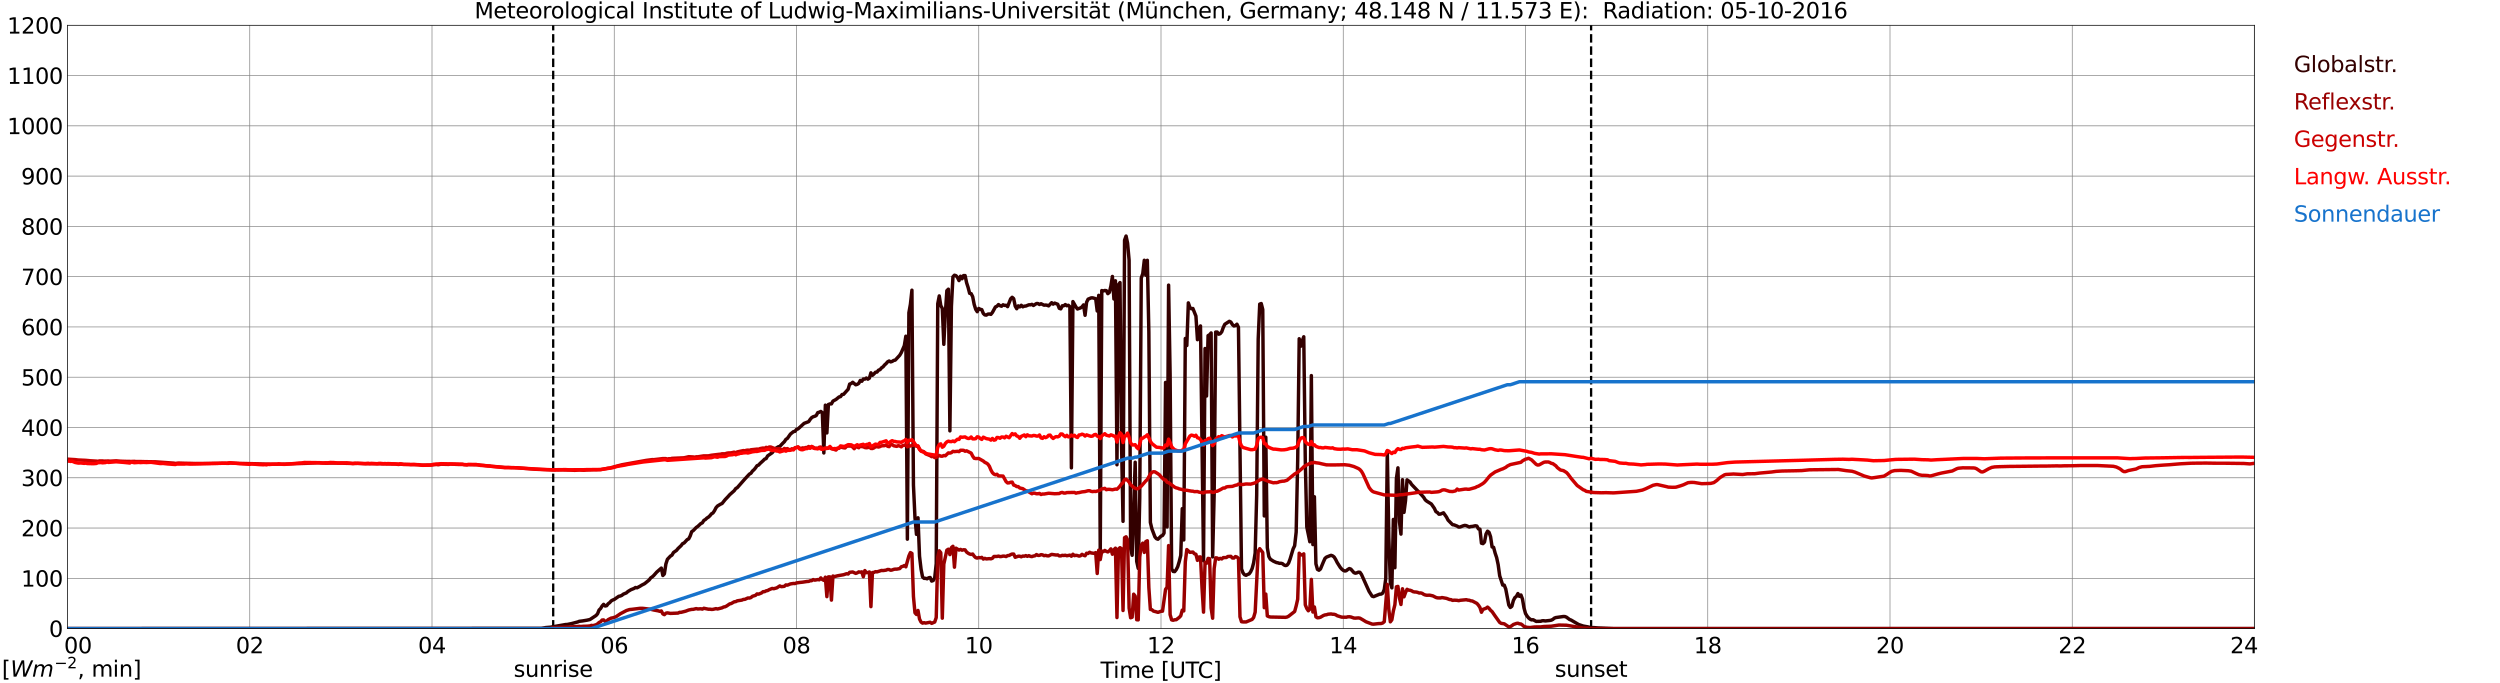 <?xml version="1.0" encoding="utf-8" standalone="no"?>
<!DOCTYPE svg PUBLIC "-//W3C//DTD SVG 1.1//EN"
  "http://www.w3.org/Graphics/SVG/1.1/DTD/svg11.dtd">
<svg xmlns:xlink="http://www.w3.org/1999/xlink" width="1085.4pt" height="296.64pt" viewBox="0 0 1085.4 296.64" xmlns="http://www.w3.org/2000/svg" version="1.1">
 <defs>
  <style type="text/css">*{stroke-linejoin: round; stroke-linecap: butt}</style>
 </defs>
 <g id="figure_1">
  <g id="patch_1">
   <path d="M 0 296.64 
L 1085.4 296.64 
L 1085.4 0 
L 0 0 
z
" style="fill: #ffffff"/>
  </g>
  <g id="axes_1">
   <g id="patch_2">
    <path d="M 29.306 272.909 
L 978.814 272.909 
L 978.814 10.976 
L 29.306 10.976 
z
" style="fill: #ffffff"/>
   </g>
   <g id="patch_3">
    <path d="M 978.814 272.909 
L 978.814 272.909 
L 978.814 10.976 
L 978.814 10.976 
z
" clip-path="url(#p7f0d75a76c)" style="fill: #d3d3d3; opacity: 0.25; stroke: #d3d3d3; stroke-linejoin: miter"/>
   </g>
   <g id="matplotlib.axis_1">
    <g id="xtick_1">
     <g id="line2d_1">
      <path d="M 29.306 272.909 
L 29.306 10.976 
" clip-path="url(#p7f0d75a76c)" style="fill: none; stroke: #808080; stroke-width: 0.3; stroke-linecap: square"/>
     </g>
     <g id="line2d_2"/>
     <g id="text_1">
      <!--    00 -->
      <g transform="translate(18.733 283.627) scale(0.095 -0.095)">
       <defs>
        <path id="DejaVuSans-20" transform="scale(0.016)"/>
        <path id="DejaVuSans-30" d="M 2034 4250 
Q 1547 4250 1301 3770 
Q 1056 3291 1056 2328 
Q 1056 1369 1301 889 
Q 1547 409 2034 409 
Q 2525 409 2770 889 
Q 3016 1369 3016 2328 
Q 3016 3291 2770 3770 
Q 2525 4250 2034 4250 
z
M 2034 4750 
Q 2819 4750 3233 4129 
Q 3647 3509 3647 2328 
Q 3647 1150 3233 529 
Q 2819 -91 2034 -91 
Q 1250 -91 836 529 
Q 422 1150 422 2328 
Q 422 3509 836 4129 
Q 1250 4750 2034 4750 
z
" transform="scale(0.016)"/>
       </defs>
       <use xlink:href="#DejaVuSans-20"/>
       <use xlink:href="#DejaVuSans-20" transform="translate(31.787 0)"/>
       <use xlink:href="#DejaVuSans-20" transform="translate(63.574 0)"/>
       <use xlink:href="#DejaVuSans-30" transform="translate(95.361 0)"/>
       <use xlink:href="#DejaVuSans-30" transform="translate(158.984 0)"/>
      </g>
     </g>
    </g>
    <g id="xtick_2">
     <g id="line2d_3">
      <path d="M 108.431 272.909 
L 108.431 10.976 
" clip-path="url(#p7f0d75a76c)" style="fill: none; stroke: #808080; stroke-width: 0.3; stroke-linecap: square"/>
     </g>
     <g id="line2d_4"/>
     <g id="text_2">
      <!-- 02 -->
      <g transform="translate(102.387 283.627) scale(0.095 -0.095)">
       <defs>
        <path id="DejaVuSans-32" d="M 1228 531 
L 3431 531 
L 3431 0 
L 469 0 
L 469 531 
Q 828 903 1448 1529 
Q 2069 2156 2228 2338 
Q 2531 2678 2651 2914 
Q 2772 3150 2772 3378 
Q 2772 3750 2511 3984 
Q 2250 4219 1831 4219 
Q 1534 4219 1204 4116 
Q 875 4013 500 3803 
L 500 4441 
Q 881 4594 1212 4672 
Q 1544 4750 1819 4750 
Q 2544 4750 2975 4387 
Q 3406 4025 3406 3419 
Q 3406 3131 3298 2873 
Q 3191 2616 2906 2266 
Q 2828 2175 2409 1742 
Q 1991 1309 1228 531 
z
" transform="scale(0.016)"/>
       </defs>
       <use xlink:href="#DejaVuSans-30"/>
       <use xlink:href="#DejaVuSans-32" transform="translate(63.623 0)"/>
      </g>
     </g>
    </g>
    <g id="xtick_3">
     <g id="line2d_5">
      <path d="M 187.557 272.909 
L 187.557 10.976 
" clip-path="url(#p7f0d75a76c)" style="fill: none; stroke: #808080; stroke-width: 0.3; stroke-linecap: square"/>
     </g>
     <g id="line2d_6"/>
     <g id="text_3">
      <!-- 04 -->
      <g transform="translate(181.513 283.627) scale(0.095 -0.095)">
       <defs>
        <path id="DejaVuSans-34" d="M 2419 4116 
L 825 1625 
L 2419 1625 
L 2419 4116 
z
M 2253 4666 
L 3047 4666 
L 3047 1625 
L 3713 1625 
L 3713 1100 
L 3047 1100 
L 3047 0 
L 2419 0 
L 2419 1100 
L 313 1100 
L 313 1709 
L 2253 4666 
z
" transform="scale(0.016)"/>
       </defs>
       <use xlink:href="#DejaVuSans-30"/>
       <use xlink:href="#DejaVuSans-34" transform="translate(63.623 0)"/>
      </g>
     </g>
    </g>
    <g id="xtick_4">
     <g id="line2d_7">
      <path d="M 266.683 272.909 
L 266.683 10.976 
" clip-path="url(#p7f0d75a76c)" style="fill: none; stroke: #808080; stroke-width: 0.3; stroke-linecap: square"/>
     </g>
     <g id="line2d_8"/>
     <g id="text_4">
      <!-- 06 -->
      <g transform="translate(260.638 283.627) scale(0.095 -0.095)">
       <defs>
        <path id="DejaVuSans-36" d="M 2113 2584 
Q 1688 2584 1439 2293 
Q 1191 2003 1191 1497 
Q 1191 994 1439 701 
Q 1688 409 2113 409 
Q 2538 409 2786 701 
Q 3034 994 3034 1497 
Q 3034 2003 2786 2293 
Q 2538 2584 2113 2584 
z
M 3366 4563 
L 3366 3988 
Q 3128 4100 2886 4159 
Q 2644 4219 2406 4219 
Q 1781 4219 1451 3797 
Q 1122 3375 1075 2522 
Q 1259 2794 1537 2939 
Q 1816 3084 2150 3084 
Q 2853 3084 3261 2657 
Q 3669 2231 3669 1497 
Q 3669 778 3244 343 
Q 2819 -91 2113 -91 
Q 1303 -91 875 529 
Q 447 1150 447 2328 
Q 447 3434 972 4092 
Q 1497 4750 2381 4750 
Q 2619 4750 2861 4703 
Q 3103 4656 3366 4563 
z
" transform="scale(0.016)"/>
       </defs>
       <use xlink:href="#DejaVuSans-30"/>
       <use xlink:href="#DejaVuSans-36" transform="translate(63.623 0)"/>
      </g>
     </g>
    </g>
    <g id="xtick_5">
     <g id="line2d_9">
      <path d="M 345.808 272.909 
L 345.808 10.976 
" clip-path="url(#p7f0d75a76c)" style="fill: none; stroke: #808080; stroke-width: 0.3; stroke-linecap: square"/>
     </g>
     <g id="line2d_10"/>
     <g id="text_5">
      <!-- 08 -->
      <g transform="translate(339.764 283.627) scale(0.095 -0.095)">
       <defs>
        <path id="DejaVuSans-38" d="M 2034 2216 
Q 1584 2216 1326 1975 
Q 1069 1734 1069 1313 
Q 1069 891 1326 650 
Q 1584 409 2034 409 
Q 2484 409 2743 651 
Q 3003 894 3003 1313 
Q 3003 1734 2745 1975 
Q 2488 2216 2034 2216 
z
M 1403 2484 
Q 997 2584 770 2862 
Q 544 3141 544 3541 
Q 544 4100 942 4425 
Q 1341 4750 2034 4750 
Q 2731 4750 3128 4425 
Q 3525 4100 3525 3541 
Q 3525 3141 3298 2862 
Q 3072 2584 2669 2484 
Q 3125 2378 3379 2068 
Q 3634 1759 3634 1313 
Q 3634 634 3220 271 
Q 2806 -91 2034 -91 
Q 1263 -91 848 271 
Q 434 634 434 1313 
Q 434 1759 690 2068 
Q 947 2378 1403 2484 
z
M 1172 3481 
Q 1172 3119 1398 2916 
Q 1625 2713 2034 2713 
Q 2441 2713 2670 2916 
Q 2900 3119 2900 3481 
Q 2900 3844 2670 4047 
Q 2441 4250 2034 4250 
Q 1625 4250 1398 4047 
Q 1172 3844 1172 3481 
z
" transform="scale(0.016)"/>
       </defs>
       <use xlink:href="#DejaVuSans-30"/>
       <use xlink:href="#DejaVuSans-38" transform="translate(63.623 0)"/>
      </g>
     </g>
    </g>
    <g id="xtick_6">
     <g id="line2d_11">
      <path d="M 424.934 272.909 
L 424.934 10.976 
" clip-path="url(#p7f0d75a76c)" style="fill: none; stroke: #808080; stroke-width: 0.3; stroke-linecap: square"/>
     </g>
     <g id="line2d_12"/>
     <g id="text_6">
      <!-- 10 -->
      <g transform="translate(418.89 283.627) scale(0.095 -0.095)">
       <defs>
        <path id="DejaVuSans-31" d="M 794 531 
L 1825 531 
L 1825 4091 
L 703 3866 
L 703 4441 
L 1819 4666 
L 2450 4666 
L 2450 531 
L 3481 531 
L 3481 0 
L 794 0 
L 794 531 
z
" transform="scale(0.016)"/>
       </defs>
       <use xlink:href="#DejaVuSans-31"/>
       <use xlink:href="#DejaVuSans-30" transform="translate(63.623 0)"/>
      </g>
     </g>
    </g>
    <g id="xtick_7">
     <g id="line2d_13">
      <path d="M 504.06 272.909 
L 504.06 10.976 
" clip-path="url(#p7f0d75a76c)" style="fill: none; stroke: #808080; stroke-width: 0.3; stroke-linecap: square"/>
     </g>
     <g id="line2d_14"/>
     <g id="text_7">
      <!-- 12 -->
      <g transform="translate(498.015 283.627) scale(0.095 -0.095)">
       <use xlink:href="#DejaVuSans-31"/>
       <use xlink:href="#DejaVuSans-32" transform="translate(63.623 0)"/>
      </g>
     </g>
    </g>
    <g id="xtick_8">
     <g id="line2d_15">
      <path d="M 583.185 272.909 
L 583.185 10.976 
" clip-path="url(#p7f0d75a76c)" style="fill: none; stroke: #808080; stroke-width: 0.3; stroke-linecap: square"/>
     </g>
     <g id="line2d_16"/>
     <g id="text_8">
      <!-- 14 -->
      <g transform="translate(577.141 283.627) scale(0.095 -0.095)">
       <use xlink:href="#DejaVuSans-31"/>
       <use xlink:href="#DejaVuSans-34" transform="translate(63.623 0)"/>
      </g>
     </g>
    </g>
    <g id="xtick_9">
     <g id="line2d_17">
      <path d="M 662.311 272.909 
L 662.311 10.976 
" clip-path="url(#p7f0d75a76c)" style="fill: none; stroke: #808080; stroke-width: 0.3; stroke-linecap: square"/>
     </g>
     <g id="line2d_18"/>
     <g id="text_9">
      <!-- 16 -->
      <g transform="translate(656.267 283.627) scale(0.095 -0.095)">
       <use xlink:href="#DejaVuSans-31"/>
       <use xlink:href="#DejaVuSans-36" transform="translate(63.623 0)"/>
      </g>
     </g>
    </g>
    <g id="xtick_10">
     <g id="line2d_19">
      <path d="M 741.437 272.909 
L 741.437 10.976 
" clip-path="url(#p7f0d75a76c)" style="fill: none; stroke: #808080; stroke-width: 0.3; stroke-linecap: square"/>
     </g>
     <g id="line2d_20"/>
     <g id="text_10">
      <!-- 18 -->
      <g transform="translate(735.392 283.627) scale(0.095 -0.095)">
       <use xlink:href="#DejaVuSans-31"/>
       <use xlink:href="#DejaVuSans-38" transform="translate(63.623 0)"/>
      </g>
     </g>
    </g>
    <g id="xtick_11">
     <g id="line2d_21">
      <path d="M 820.562 272.909 
L 820.562 10.976 
" clip-path="url(#p7f0d75a76c)" style="fill: none; stroke: #808080; stroke-width: 0.3; stroke-linecap: square"/>
     </g>
     <g id="line2d_22"/>
     <g id="text_11">
      <!-- 20 -->
      <g transform="translate(814.518 283.627) scale(0.095 -0.095)">
       <use xlink:href="#DejaVuSans-32"/>
       <use xlink:href="#DejaVuSans-30" transform="translate(63.623 0)"/>
      </g>
     </g>
    </g>
    <g id="xtick_12">
     <g id="line2d_23">
      <path d="M 899.688 272.909 
L 899.688 10.976 
" clip-path="url(#p7f0d75a76c)" style="fill: none; stroke: #808080; stroke-width: 0.3; stroke-linecap: square"/>
     </g>
     <g id="line2d_24"/>
     <g id="text_12">
      <!-- 22 -->
      <g transform="translate(893.644 283.627) scale(0.095 -0.095)">
       <use xlink:href="#DejaVuSans-32"/>
       <use xlink:href="#DejaVuSans-32" transform="translate(63.623 0)"/>
      </g>
     </g>
    </g>
    <g id="xtick_13">
     <g id="line2d_25">
      <path d="M 978.814 272.909 
L 978.814 10.976 
" clip-path="url(#p7f0d75a76c)" style="fill: none; stroke: #808080; stroke-width: 0.3; stroke-linecap: square"/>
     </g>
     <g id="line2d_26"/>
     <g id="text_13">
      <!-- 24    -->
      <g transform="translate(968.241 283.627) scale(0.095 -0.095)">
       <use xlink:href="#DejaVuSans-32"/>
       <use xlink:href="#DejaVuSans-34" transform="translate(63.623 0)"/>
       <use xlink:href="#DejaVuSans-20" transform="translate(127.246 0)"/>
       <use xlink:href="#DejaVuSans-20" transform="translate(159.033 0)"/>
       <use xlink:href="#DejaVuSans-20" transform="translate(190.82 0)"/>
      </g>
     </g>
    </g>
    <g id="text_14">
     <!-- Time [UTC] -->
     <g transform="translate(477.806 294.322) scale(0.095 -0.095)">
      <defs>
       <path id="DejaVuSans-54" d="M -19 4666 
L 3928 4666 
L 3928 4134 
L 2272 4134 
L 2272 0 
L 1638 0 
L 1638 4134 
L -19 4134 
L -19 4666 
z
" transform="scale(0.016)"/>
       <path id="DejaVuSans-69" d="M 603 3500 
L 1178 3500 
L 1178 0 
L 603 0 
L 603 3500 
z
M 603 4863 
L 1178 4863 
L 1178 4134 
L 603 4134 
L 603 4863 
z
" transform="scale(0.016)"/>
       <path id="DejaVuSans-6d" d="M 3328 2828 
Q 3544 3216 3844 3400 
Q 4144 3584 4550 3584 
Q 5097 3584 5394 3201 
Q 5691 2819 5691 2113 
L 5691 0 
L 5113 0 
L 5113 2094 
Q 5113 2597 4934 2840 
Q 4756 3084 4391 3084 
Q 3944 3084 3684 2787 
Q 3425 2491 3425 1978 
L 3425 0 
L 2847 0 
L 2847 2094 
Q 2847 2600 2669 2842 
Q 2491 3084 2119 3084 
Q 1678 3084 1418 2786 
Q 1159 2488 1159 1978 
L 1159 0 
L 581 0 
L 581 3500 
L 1159 3500 
L 1159 2956 
Q 1356 3278 1631 3431 
Q 1906 3584 2284 3584 
Q 2666 3584 2933 3390 
Q 3200 3197 3328 2828 
z
" transform="scale(0.016)"/>
       <path id="DejaVuSans-65" d="M 3597 1894 
L 3597 1613 
L 953 1613 
Q 991 1019 1311 708 
Q 1631 397 2203 397 
Q 2534 397 2845 478 
Q 3156 559 3463 722 
L 3463 178 
Q 3153 47 2828 -22 
Q 2503 -91 2169 -91 
Q 1331 -91 842 396 
Q 353 884 353 1716 
Q 353 2575 817 3079 
Q 1281 3584 2069 3584 
Q 2775 3584 3186 3129 
Q 3597 2675 3597 1894 
z
M 3022 2063 
Q 3016 2534 2758 2815 
Q 2500 3097 2075 3097 
Q 1594 3097 1305 2825 
Q 1016 2553 972 2059 
L 3022 2063 
z
" transform="scale(0.016)"/>
       <path id="DejaVuSans-5b" d="M 550 4863 
L 1875 4863 
L 1875 4416 
L 1125 4416 
L 1125 -397 
L 1875 -397 
L 1875 -844 
L 550 -844 
L 550 4863 
z
" transform="scale(0.016)"/>
       <path id="DejaVuSans-55" d="M 556 4666 
L 1191 4666 
L 1191 1831 
Q 1191 1081 1462 751 
Q 1734 422 2344 422 
Q 2950 422 3222 751 
Q 3494 1081 3494 1831 
L 3494 4666 
L 4128 4666 
L 4128 1753 
Q 4128 841 3676 375 
Q 3225 -91 2344 -91 
Q 1459 -91 1007 375 
Q 556 841 556 1753 
L 556 4666 
z
" transform="scale(0.016)"/>
       <path id="DejaVuSans-43" d="M 4122 4306 
L 4122 3641 
Q 3803 3938 3442 4084 
Q 3081 4231 2675 4231 
Q 1875 4231 1450 3742 
Q 1025 3253 1025 2328 
Q 1025 1406 1450 917 
Q 1875 428 2675 428 
Q 3081 428 3442 575 
Q 3803 722 4122 1019 
L 4122 359 
Q 3791 134 3420 21 
Q 3050 -91 2638 -91 
Q 1578 -91 968 557 
Q 359 1206 359 2328 
Q 359 3453 968 4101 
Q 1578 4750 2638 4750 
Q 3056 4750 3426 4639 
Q 3797 4528 4122 4306 
z
" transform="scale(0.016)"/>
       <path id="DejaVuSans-5d" d="M 1947 4863 
L 1947 -844 
L 622 -844 
L 622 -397 
L 1369 -397 
L 1369 4416 
L 622 4416 
L 622 4863 
L 1947 4863 
z
" transform="scale(0.016)"/>
      </defs>
      <use xlink:href="#DejaVuSans-54"/>
      <use xlink:href="#DejaVuSans-69" transform="translate(57.959 0)"/>
      <use xlink:href="#DejaVuSans-6d" transform="translate(85.742 0)"/>
      <use xlink:href="#DejaVuSans-65" transform="translate(183.154 0)"/>
      <use xlink:href="#DejaVuSans-20" transform="translate(244.678 0)"/>
      <use xlink:href="#DejaVuSans-5b" transform="translate(276.465 0)"/>
      <use xlink:href="#DejaVuSans-55" transform="translate(315.479 0)"/>
      <use xlink:href="#DejaVuSans-54" transform="translate(388.672 0)"/>
      <use xlink:href="#DejaVuSans-43" transform="translate(443.881 0)"/>
      <use xlink:href="#DejaVuSans-5d" transform="translate(513.705 0)"/>
     </g>
    </g>
   </g>
   <g id="matplotlib.axis_2">
    <g id="ytick_1">
     <g id="line2d_27">
      <path d="M 29.306 272.909 
L 978.814 272.909 
" clip-path="url(#p7f0d75a76c)" style="fill: none; stroke: #808080; stroke-width: 0.3; stroke-linecap: square"/>
     </g>
     <g id="line2d_28"/>
     <g id="text_15">
      <!-- 0 -->
      <g transform="translate(21.261 276.518) scale(0.095 -0.095)">
       <use xlink:href="#DejaVuSans-30"/>
      </g>
     </g>
    </g>
    <g id="ytick_2">
     <g id="line2d_29">
      <path d="M 29.306 251.081 
L 978.814 251.081 
" clip-path="url(#p7f0d75a76c)" style="fill: none; stroke: #808080; stroke-width: 0.3; stroke-linecap: square"/>
     </g>
     <g id="line2d_30"/>
     <g id="text_16">
      <!-- 100 -->
      <g transform="translate(9.173 254.69) scale(0.095 -0.095)">
       <use xlink:href="#DejaVuSans-31"/>
       <use xlink:href="#DejaVuSans-30" transform="translate(63.623 0)"/>
       <use xlink:href="#DejaVuSans-30" transform="translate(127.246 0)"/>
      </g>
     </g>
    </g>
    <g id="ytick_3">
     <g id="line2d_31">
      <path d="M 29.306 229.253 
L 978.814 229.253 
" clip-path="url(#p7f0d75a76c)" style="fill: none; stroke: #808080; stroke-width: 0.3; stroke-linecap: square"/>
     </g>
     <g id="line2d_32"/>
     <g id="text_17">
      <!-- 200 -->
      <g transform="translate(9.173 232.863) scale(0.095 -0.095)">
       <use xlink:href="#DejaVuSans-32"/>
       <use xlink:href="#DejaVuSans-30" transform="translate(63.623 0)"/>
       <use xlink:href="#DejaVuSans-30" transform="translate(127.246 0)"/>
      </g>
     </g>
    </g>
    <g id="ytick_4">
     <g id="line2d_33">
      <path d="M 29.306 207.426 
L 978.814 207.426 
" clip-path="url(#p7f0d75a76c)" style="fill: none; stroke: #808080; stroke-width: 0.3; stroke-linecap: square"/>
     </g>
     <g id="line2d_34"/>
     <g id="text_18">
      <!-- 300 -->
      <g transform="translate(9.173 211.035) scale(0.095 -0.095)">
       <defs>
        <path id="DejaVuSans-33" d="M 2597 2516 
Q 3050 2419 3304 2112 
Q 3559 1806 3559 1356 
Q 3559 666 3084 287 
Q 2609 -91 1734 -91 
Q 1441 -91 1130 -33 
Q 819 25 488 141 
L 488 750 
Q 750 597 1062 519 
Q 1375 441 1716 441 
Q 2309 441 2620 675 
Q 2931 909 2931 1356 
Q 2931 1769 2642 2001 
Q 2353 2234 1838 2234 
L 1294 2234 
L 1294 2753 
L 1863 2753 
Q 2328 2753 2575 2939 
Q 2822 3125 2822 3475 
Q 2822 3834 2567 4026 
Q 2313 4219 1838 4219 
Q 1578 4219 1281 4162 
Q 984 4106 628 3988 
L 628 4550 
Q 988 4650 1302 4700 
Q 1616 4750 1894 4750 
Q 2613 4750 3031 4423 
Q 3450 4097 3450 3541 
Q 3450 3153 3228 2886 
Q 3006 2619 2597 2516 
z
" transform="scale(0.016)"/>
       </defs>
       <use xlink:href="#DejaVuSans-33"/>
       <use xlink:href="#DejaVuSans-30" transform="translate(63.623 0)"/>
       <use xlink:href="#DejaVuSans-30" transform="translate(127.246 0)"/>
      </g>
     </g>
    </g>
    <g id="ytick_5">
     <g id="line2d_35">
      <path d="M 29.306 185.598 
L 978.814 185.598 
" clip-path="url(#p7f0d75a76c)" style="fill: none; stroke: #808080; stroke-width: 0.3; stroke-linecap: square"/>
     </g>
     <g id="line2d_36"/>
     <g id="text_19">
      <!-- 400 -->
      <g transform="translate(9.173 189.207) scale(0.095 -0.095)">
       <use xlink:href="#DejaVuSans-34"/>
       <use xlink:href="#DejaVuSans-30" transform="translate(63.623 0)"/>
       <use xlink:href="#DejaVuSans-30" transform="translate(127.246 0)"/>
      </g>
     </g>
    </g>
    <g id="ytick_6">
     <g id="line2d_37">
      <path d="M 29.306 163.77 
L 978.814 163.77 
" clip-path="url(#p7f0d75a76c)" style="fill: none; stroke: #808080; stroke-width: 0.3; stroke-linecap: square"/>
     </g>
     <g id="line2d_38"/>
     <g id="text_20">
      <!-- 500 -->
      <g transform="translate(9.173 167.379) scale(0.095 -0.095)">
       <defs>
        <path id="DejaVuSans-35" d="M 691 4666 
L 3169 4666 
L 3169 4134 
L 1269 4134 
L 1269 2991 
Q 1406 3038 1543 3061 
Q 1681 3084 1819 3084 
Q 2600 3084 3056 2656 
Q 3513 2228 3513 1497 
Q 3513 744 3044 326 
Q 2575 -91 1722 -91 
Q 1428 -91 1123 -41 
Q 819 9 494 109 
L 494 744 
Q 775 591 1075 516 
Q 1375 441 1709 441 
Q 2250 441 2565 725 
Q 2881 1009 2881 1497 
Q 2881 1984 2565 2268 
Q 2250 2553 1709 2553 
Q 1456 2553 1204 2497 
Q 953 2441 691 2322 
L 691 4666 
z
" transform="scale(0.016)"/>
       </defs>
       <use xlink:href="#DejaVuSans-35"/>
       <use xlink:href="#DejaVuSans-30" transform="translate(63.623 0)"/>
       <use xlink:href="#DejaVuSans-30" transform="translate(127.246 0)"/>
      </g>
     </g>
    </g>
    <g id="ytick_7">
     <g id="line2d_39">
      <path d="M 29.306 141.942 
L 978.814 141.942 
" clip-path="url(#p7f0d75a76c)" style="fill: none; stroke: #808080; stroke-width: 0.3; stroke-linecap: square"/>
     </g>
     <g id="line2d_40"/>
     <g id="text_21">
      <!-- 600 -->
      <g transform="translate(9.173 145.551) scale(0.095 -0.095)">
       <use xlink:href="#DejaVuSans-36"/>
       <use xlink:href="#DejaVuSans-30" transform="translate(63.623 0)"/>
       <use xlink:href="#DejaVuSans-30" transform="translate(127.246 0)"/>
      </g>
     </g>
    </g>
    <g id="ytick_8">
     <g id="line2d_41">
      <path d="M 29.306 120.114 
L 978.814 120.114 
" clip-path="url(#p7f0d75a76c)" style="fill: none; stroke: #808080; stroke-width: 0.3; stroke-linecap: square"/>
     </g>
     <g id="line2d_42"/>
     <g id="text_22">
      <!-- 700 -->
      <g transform="translate(9.173 123.724) scale(0.095 -0.095)">
       <defs>
        <path id="DejaVuSans-37" d="M 525 4666 
L 3525 4666 
L 3525 4397 
L 1831 0 
L 1172 0 
L 2766 4134 
L 525 4134 
L 525 4666 
z
" transform="scale(0.016)"/>
       </defs>
       <use xlink:href="#DejaVuSans-37"/>
       <use xlink:href="#DejaVuSans-30" transform="translate(63.623 0)"/>
       <use xlink:href="#DejaVuSans-30" transform="translate(127.246 0)"/>
      </g>
     </g>
    </g>
    <g id="ytick_9">
     <g id="line2d_43">
      <path d="M 29.306 98.287 
L 978.814 98.287 
" clip-path="url(#p7f0d75a76c)" style="fill: none; stroke: #808080; stroke-width: 0.3; stroke-linecap: square"/>
     </g>
     <g id="line2d_44"/>
     <g id="text_23">
      <!-- 800 -->
      <g transform="translate(9.173 101.896) scale(0.095 -0.095)">
       <use xlink:href="#DejaVuSans-38"/>
       <use xlink:href="#DejaVuSans-30" transform="translate(63.623 0)"/>
       <use xlink:href="#DejaVuSans-30" transform="translate(127.246 0)"/>
      </g>
     </g>
    </g>
    <g id="ytick_10">
     <g id="line2d_45">
      <path d="M 29.306 76.459 
L 978.814 76.459 
" clip-path="url(#p7f0d75a76c)" style="fill: none; stroke: #808080; stroke-width: 0.3; stroke-linecap: square"/>
     </g>
     <g id="line2d_46"/>
     <g id="text_24">
      <!-- 900 -->
      <g transform="translate(9.173 80.068) scale(0.095 -0.095)">
       <defs>
        <path id="DejaVuSans-39" d="M 703 97 
L 703 672 
Q 941 559 1184 500 
Q 1428 441 1663 441 
Q 2288 441 2617 861 
Q 2947 1281 2994 2138 
Q 2813 1869 2534 1725 
Q 2256 1581 1919 1581 
Q 1219 1581 811 2004 
Q 403 2428 403 3163 
Q 403 3881 828 4315 
Q 1253 4750 1959 4750 
Q 2769 4750 3195 4129 
Q 3622 3509 3622 2328 
Q 3622 1225 3098 567 
Q 2575 -91 1691 -91 
Q 1453 -91 1209 -44 
Q 966 3 703 97 
z
M 1959 2075 
Q 2384 2075 2632 2365 
Q 2881 2656 2881 3163 
Q 2881 3666 2632 3958 
Q 2384 4250 1959 4250 
Q 1534 4250 1286 3958 
Q 1038 3666 1038 3163 
Q 1038 2656 1286 2365 
Q 1534 2075 1959 2075 
z
" transform="scale(0.016)"/>
       </defs>
       <use xlink:href="#DejaVuSans-39"/>
       <use xlink:href="#DejaVuSans-30" transform="translate(63.623 0)"/>
       <use xlink:href="#DejaVuSans-30" transform="translate(127.246 0)"/>
      </g>
     </g>
    </g>
    <g id="ytick_11">
     <g id="line2d_47">
      <path d="M 29.306 54.631 
L 978.814 54.631 
" clip-path="url(#p7f0d75a76c)" style="fill: none; stroke: #808080; stroke-width: 0.3; stroke-linecap: square"/>
     </g>
     <g id="line2d_48"/>
     <g id="text_25">
      <!-- 1000 -->
      <g transform="translate(3.128 58.24) scale(0.095 -0.095)">
       <use xlink:href="#DejaVuSans-31"/>
       <use xlink:href="#DejaVuSans-30" transform="translate(63.623 0)"/>
       <use xlink:href="#DejaVuSans-30" transform="translate(127.246 0)"/>
       <use xlink:href="#DejaVuSans-30" transform="translate(190.869 0)"/>
      </g>
     </g>
    </g>
    <g id="ytick_12">
     <g id="line2d_49">
      <path d="M 29.306 32.803 
L 978.814 32.803 
" clip-path="url(#p7f0d75a76c)" style="fill: none; stroke: #808080; stroke-width: 0.3; stroke-linecap: square"/>
     </g>
     <g id="line2d_50"/>
     <g id="text_26">
      <!-- 1100 -->
      <g transform="translate(3.128 36.413) scale(0.095 -0.095)">
       <use xlink:href="#DejaVuSans-31"/>
       <use xlink:href="#DejaVuSans-31" transform="translate(63.623 0)"/>
       <use xlink:href="#DejaVuSans-30" transform="translate(127.246 0)"/>
       <use xlink:href="#DejaVuSans-30" transform="translate(190.869 0)"/>
      </g>
     </g>
    </g>
    <g id="ytick_13">
     <g id="line2d_51">
      <path d="M 29.306 10.976 
L 978.814 10.976 
" clip-path="url(#p7f0d75a76c)" style="fill: none; stroke: #808080; stroke-width: 0.3; stroke-linecap: square"/>
     </g>
     <g id="line2d_52"/>
     <g id="text_27">
      <!-- 1200 -->
      <g transform="translate(3.128 14.585) scale(0.095 -0.095)">
       <use xlink:href="#DejaVuSans-31"/>
       <use xlink:href="#DejaVuSans-32" transform="translate(63.623 0)"/>
       <use xlink:href="#DejaVuSans-30" transform="translate(127.246 0)"/>
       <use xlink:href="#DejaVuSans-30" transform="translate(190.869 0)"/>
      </g>
     </g>
    </g>
   </g>
   <g id="line2d_53">
    <path d="M 240.176 272.909 
L 240.176 10.976 
" clip-path="url(#p7f0d75a76c)" style="fill: none; stroke-dasharray: 3.7,1.6; stroke-dashoffset: 0; stroke: #000000"/>
   </g>
   <g id="line2d_54">
    <path d="M 690.796 272.909 
L 690.796 10.976 
" clip-path="url(#p7f0d75a76c)" style="fill: none; stroke-dasharray: 3.7,1.6; stroke-dashoffset: 0; stroke: #000000"/>
   </g>
   <g id="line2d_55">
    <path d="M 29.306 272.909 
L 235.033 272.826 
L 237.011 272.459 
L 238.989 272.304 
L 245.583 271.141 
L 246.242 271.121 
L 248.22 270.715 
L 250.858 270.019 
L 251.517 269.746 
L 252.836 269.591 
L 254.814 269.264 
L 256.133 268.973 
L 258.77 267.229 
L 259.43 266.494 
L 260.089 264.848 
L 260.748 264.208 
L 261.408 263.104 
L 262.067 262.388 
L 262.726 263.104 
L 263.386 262.968 
L 264.045 262.115 
L 264.705 261.633 
L 265.364 260.895 
L 266.023 260.508 
L 266.683 260.257 
L 268.661 258.882 
L 269.32 258.764 
L 269.98 258.474 
L 270.639 257.952 
L 271.958 257.409 
L 272.617 256.809 
L 273.936 256.014 
L 275.255 255.492 
L 275.914 255.067 
L 276.573 255.202 
L 277.892 254.504 
L 278.552 254.078 
L 279.87 253.401 
L 281.849 251.793 
L 282.508 250.902 
L 283.167 250.457 
L 283.827 249.857 
L 285.145 248.366 
L 287.124 246.641 
L 287.783 249.857 
L 288.442 249.178 
L 289.102 244.86 
L 289.761 242.826 
L 291.08 241.431 
L 291.739 241.025 
L 292.399 239.881 
L 293.717 238.951 
L 294.377 238.139 
L 295.696 236.9 
L 296.355 236.026 
L 297.014 235.736 
L 298.333 234.304 
L 298.992 233.975 
L 299.652 232.696 
L 300.311 230.799 
L 300.971 230.371 
L 302.289 228.996 
L 302.949 228.55 
L 304.267 227.311 
L 304.927 227.003 
L 305.586 225.938 
L 306.246 225.569 
L 306.905 224.929 
L 307.564 224.523 
L 308.224 223.903 
L 308.883 223.089 
L 309.543 222.703 
L 310.202 221.734 
L 310.861 220.437 
L 311.521 219.68 
L 312.839 218.887 
L 313.499 218.597 
L 314.818 216.932 
L 316.136 215.556 
L 316.796 214.799 
L 318.774 213.037 
L 319.433 212.108 
L 320.093 211.721 
L 323.39 207.962 
L 325.368 205.832 
L 326.027 205.465 
L 326.686 204.516 
L 327.346 203.935 
L 328.005 203.16 
L 328.665 202.191 
L 329.324 201.94 
L 329.983 201.222 
L 331.302 200.022 
L 331.961 199.345 
L 332.621 199.092 
L 333.28 197.93 
L 335.258 196.555 
L 336.577 194.794 
L 337.896 193.98 
L 338.555 193.805 
L 339.874 192.41 
L 340.533 191.79 
L 341.193 190.764 
L 341.852 190.339 
L 343.171 188.459 
L 344.49 187.394 
L 345.149 187.278 
L 345.808 186.425 
L 346.468 186.213 
L 347.787 185.013 
L 349.105 183.81 
L 350.424 183.308 
L 351.083 183.074 
L 351.743 182.088 
L 352.402 181.313 
L 353.062 180.924 
L 353.721 180.732 
L 354.38 180.403 
L 355.04 179.143 
L 355.699 178.969 
L 356.359 178.639 
L 357.018 179.163 
L 357.677 196.651 
L 358.337 175.908 
L 358.996 187.955 
L 359.655 175.618 
L 360.315 175.367 
L 360.974 175.347 
L 361.634 174.147 
L 362.952 173.431 
L 364.271 172.346 
L 364.93 172.191 
L 365.59 171.281 
L 366.249 171.202 
L 367.568 169.731 
L 368.227 169.013 
L 368.887 166.747 
L 369.546 166.536 
L 370.206 165.972 
L 371.524 167.057 
L 372.184 166.865 
L 372.843 166.437 
L 373.502 165.16 
L 374.162 165.527 
L 374.821 164.541 
L 375.481 164.597 
L 376.14 164.132 
L 376.799 164.617 
L 377.459 164.172 
L 378.118 161.867 
L 378.777 162.932 
L 379.437 162.351 
L 380.096 161.616 
L 380.756 161.537 
L 381.415 160.705 
L 382.074 160.491 
L 382.734 159.697 
L 383.393 159.252 
L 384.053 158.44 
L 384.712 157.859 
L 385.371 157.084 
L 386.031 156.735 
L 386.69 157.121 
L 387.349 156.91 
L 388.009 156.484 
L 388.668 156.366 
L 390.646 154.216 
L 391.306 153.094 
L 392.624 150.073 
L 393.284 145.965 
L 393.943 234.09 
L 394.603 135.798 
L 395.262 132.098 
L 395.921 125.997 
L 396.581 210.617 
L 397.24 224.715 
L 397.899 231.999 
L 398.559 224.814 
L 399.218 241.47 
L 399.878 247.067 
L 400.537 250.496 
L 401.196 251.096 
L 401.856 251.096 
L 402.515 251.288 
L 403.175 250.863 
L 403.834 250.727 
L 404.493 252.277 
L 405.153 252.044 
L 405.812 250.902 
L 406.471 244.705 
L 407.131 131.867 
L 407.79 128.477 
L 408.45 132.679 
L 409.109 133.899 
L 409.768 149.49 
L 410.428 136.068 
L 411.087 126.211 
L 411.746 125.552 
L 412.406 187.065 
L 413.065 133.008 
L 413.725 120.187 
L 414.384 119.49 
L 415.043 119.684 
L 415.703 120.44 
L 416.362 121.815 
L 417.022 119.935 
L 417.681 121.02 
L 418.34 119.645 
L 419 119.645 
L 419.659 122.762 
L 420.318 124.816 
L 420.978 127.353 
L 421.637 127.488 
L 422.297 128.806 
L 422.956 132.196 
L 423.615 134.307 
L 424.275 135.333 
L 424.934 133.918 
L 425.593 134.287 
L 426.253 134.442 
L 426.912 136.088 
L 427.572 136.728 
L 428.231 136.804 
L 428.89 136.378 
L 429.55 136.322 
L 430.209 136.477 
L 430.869 135.643 
L 432.187 133.242 
L 432.847 132.951 
L 433.506 132.233 
L 434.165 132.718 
L 434.825 132.951 
L 435.484 132.331 
L 436.144 132.602 
L 436.803 132.543 
L 437.462 133.126 
L 438.781 129.736 
L 439.44 129.077 
L 440.1 129.658 
L 440.759 132.892 
L 441.419 134.036 
L 442.078 132.796 
L 442.737 133.242 
L 443.397 132.543 
L 444.056 133.202 
L 444.716 132.912 
L 445.375 132.873 
L 446.694 132.331 
L 447.353 132.351 
L 448.012 132.137 
L 448.672 132.622 
L 449.991 131.788 
L 450.65 131.788 
L 451.309 132.196 
L 451.969 131.867 
L 453.287 132.506 
L 453.947 132.428 
L 454.606 132.524 
L 455.266 132.796 
L 456.584 131.421 
L 457.244 132.041 
L 457.903 131.596 
L 459.222 132.098 
L 459.881 133.842 
L 460.541 134.093 
L 461.2 132.757 
L 461.859 132.757 
L 462.519 132.233 
L 463.178 132.757 
L 463.838 132.543 
L 464.497 133.143 
L 465.156 203.121 
L 465.816 130.937 
L 467.134 133.261 
L 467.794 134.152 
L 469.113 133.687 
L 469.772 133.222 
L 470.431 132.371 
L 471.091 136.883 
L 471.75 131.247 
L 472.409 129.891 
L 473.728 129.328 
L 474.388 129.311 
L 475.706 129.677 
L 476.366 135.023 
L 477.025 128.226 
L 477.685 240.27 
L 478.344 126.152 
L 479.003 126.327 
L 479.663 126.113 
L 480.322 126.191 
L 480.981 127.488 
L 481.641 126.947 
L 482.3 124.255 
L 482.96 120.032 
L 483.619 129.813 
L 484.278 121.911 
L 484.938 201.785 
L 485.597 123.635 
L 486.256 122.686 
L 486.916 192.1 
L 487.575 226.344 
L 488.235 104.305 
L 488.894 102.484 
L 489.553 105.584 
L 490.213 112.983 
L 490.872 238.157 
L 491.532 241.082 
L 492.85 200.7 
L 493.51 243.736 
L 494.169 246.757 
L 494.828 216.312 
L 495.488 120.71 
L 496.147 118.774 
L 496.807 113.001 
L 497.466 119.49 
L 498.125 113.02 
L 498.785 144.088 
L 499.444 226.828 
L 500.103 229.598 
L 501.422 233.104 
L 502.082 233.876 
L 502.741 234.11 
L 504.06 232.774 
L 504.719 232.521 
L 505.379 231.456 
L 506.038 166.031 
L 506.697 228.784 
L 507.357 123.79 
L 508.016 162.506 
L 508.675 246.951 
L 509.335 248.093 
L 509.994 248.171 
L 510.654 247.338 
L 511.313 246.041 
L 511.972 243.832 
L 512.632 241.141 
L 513.291 220.843 
L 513.95 234.42 
L 514.61 146.954 
L 515.269 150.014 
L 515.929 131.498 
L 516.588 133.453 
L 517.247 134.054 
L 517.907 133.938 
L 519.226 137.251 
L 519.885 147.478 
L 520.544 142.634 
L 521.204 141.512 
L 522.522 243.465 
L 523.182 151.311 
L 523.841 171.938 
L 524.501 145.714 
L 525.16 145.345 
L 525.819 144.553 
L 526.479 241.78 
L 527.138 214.664 
L 527.797 144.164 
L 528.457 144.164 
L 529.116 145.094 
L 529.776 144.863 
L 530.435 144.049 
L 531.094 142.189 
L 531.754 140.794 
L 533.732 139.498 
L 534.391 139.827 
L 535.051 140.912 
L 535.71 141.512 
L 536.369 141.377 
L 537.029 140.757 
L 537.688 142.112 
L 539.007 246.971 
L 539.666 248.732 
L 540.326 249.527 
L 540.985 249.778 
L 541.644 249.411 
L 542.304 249.178 
L 542.963 248.287 
L 543.623 246.853 
L 544.282 244.336 
L 544.941 240.095 
L 545.601 214.936 
L 546.26 147.205 
L 546.919 132.041 
L 547.579 131.788 
L 548.238 134.383 
L 548.898 223.999 
L 549.557 189.815 
L 550.216 237.81 
L 550.876 241.625 
L 551.535 242.786 
L 552.854 243.64 
L 554.173 244.24 
L 554.832 244.356 
L 555.491 244.587 
L 556.151 244.55 
L 556.81 244.723 
L 557.47 245.286 
L 558.129 245.556 
L 558.788 245.362 
L 559.448 244.491 
L 560.107 242.71 
L 561.426 238.312 
L 562.085 236.937 
L 562.745 231.01 
L 563.404 199.886 
L 564.063 147.07 
L 564.723 150.324 
L 565.382 148.019 
L 566.042 146.218 
L 566.701 199.984 
L 567.36 228.804 
L 568.679 235.214 
L 569.338 163.067 
L 569.998 236.435 
L 570.657 215.672 
L 571.317 244.801 
L 571.976 247.183 
L 572.635 247.571 
L 573.295 247.028 
L 574.613 243.852 
L 575.273 242.4 
L 575.932 241.857 
L 577.251 241.335 
L 577.91 241.101 
L 578.57 241.335 
L 579.229 241.837 
L 579.889 242.902 
L 580.548 244.221 
L 581.867 246.312 
L 582.526 247.087 
L 583.185 247.61 
L 583.845 247.918 
L 584.504 247.783 
L 585.164 247.242 
L 585.823 246.853 
L 586.482 247.087 
L 587.801 248.597 
L 588.46 248.868 
L 589.12 248.693 
L 589.779 248.403 
L 590.439 248.481 
L 591.098 249.411 
L 594.395 256.752 
L 595.714 258.823 
L 596.373 259.037 
L 599.011 257.952 
L 599.67 257.933 
L 600.329 257.507 
L 600.989 255.977 
L 601.648 251.153 
L 602.307 195.916 
L 602.967 233.315 
L 603.626 253.013 
L 604.286 255.222 
L 604.945 225.51 
L 605.604 246.486 
L 606.264 207.731 
L 606.923 203.121 
L 607.582 226.538 
L 608.242 231.884 
L 608.901 208.272 
L 609.561 222.45 
L 610.22 217.394 
L 610.879 208.331 
L 612.198 209.298 
L 612.858 210.326 
L 616.154 213.773 
L 617.473 215.187 
L 618.133 215.962 
L 618.792 217.028 
L 619.451 217.589 
L 621.429 218.809 
L 622.748 220.708 
L 623.408 222.14 
L 624.067 222.509 
L 624.726 223.244 
L 625.386 223.187 
L 626.705 222.644 
L 628.023 224.523 
L 628.683 225.8 
L 630.661 227.815 
L 631.32 227.893 
L 632.639 228.415 
L 633.298 228.841 
L 633.958 228.784 
L 635.276 228.28 
L 635.936 228.105 
L 636.595 228.203 
L 637.914 228.804 
L 638.573 228.59 
L 639.233 228.55 
L 640.552 228.26 
L 641.211 228.395 
L 641.87 229.616 
L 642.53 229.771 
L 643.189 235.834 
L 643.848 236.026 
L 644.508 235.35 
L 645.167 231.884 
L 645.827 230.624 
L 646.486 231.109 
L 647.145 233.025 
L 647.805 237.461 
L 648.464 237.635 
L 649.123 240.132 
L 649.783 242.09 
L 650.442 245.17 
L 651.102 249.972 
L 652.42 254.021 
L 653.08 254.039 
L 653.739 255.743 
L 655.058 262.678 
L 655.717 263.743 
L 656.377 263.239 
L 657.036 260.759 
L 657.695 259.463 
L 658.355 258.939 
L 659.014 257.699 
L 659.674 258.902 
L 660.333 258.319 
L 660.992 260.063 
L 661.652 263.918 
L 662.311 266.339 
L 662.97 267.443 
L 663.63 268.255 
L 664.289 268.799 
L 664.949 269.146 
L 665.608 269.05 
L 666.927 269.785 
L 668.905 269.728 
L 669.564 269.515 
L 670.224 269.495 
L 670.883 269.591 
L 672.861 269.379 
L 673.521 269.244 
L 674.18 268.914 
L 674.839 268.371 
L 675.499 268.12 
L 678.796 267.655 
L 679.455 267.694 
L 680.114 267.965 
L 681.433 268.954 
L 682.092 269.205 
L 685.389 271.141 
L 687.368 271.8 
L 689.346 272.149 
L 690.664 272.459 
L 691.983 272.479 
L 693.961 272.634 
L 700.555 272.909 
L 978.154 272.909 
L 978.154 272.909 
" clip-path="url(#p7f0d75a76c)" style="fill: none; stroke: #330000; stroke-width: 1.5; stroke-linecap: square"/>
   </g>
   <g id="line2d_56">
    <path d="M 29.306 272.909 
L 238.989 272.909 
L 239.648 272.551 
L 242.945 272.359 
L 250.198 272.049 
L 251.517 271.931 
L 252.176 272.009 
L 253.495 271.894 
L 254.814 271.874 
L 256.133 271.758 
L 256.792 271.505 
L 257.451 271.621 
L 258.77 271.254 
L 259.43 270.866 
L 260.089 270.265 
L 260.748 269.956 
L 261.408 269.2 
L 262.067 269.144 
L 262.726 269.801 
L 263.386 269.628 
L 264.045 269.008 
L 265.364 268.349 
L 266.023 268.253 
L 267.342 267.825 
L 269.32 266.47 
L 271.958 265.075 
L 273.277 264.649 
L 274.595 264.514 
L 277.892 264.108 
L 279.211 264.127 
L 282.508 264.533 
L 283.827 264.843 
L 285.805 265.21 
L 286.464 265.424 
L 287.124 265.249 
L 287.783 266.529 
L 288.442 266.858 
L 289.102 266.219 
L 289.761 266.083 
L 291.08 266.315 
L 294.377 266.179 
L 295.036 265.85 
L 295.696 265.85 
L 297.674 265.348 
L 298.992 264.843 
L 300.311 264.573 
L 300.971 264.553 
L 302.289 264.224 
L 302.949 264.398 
L 304.267 264.3 
L 304.927 264.455 
L 305.586 264.088 
L 307.564 264.494 
L 308.224 264.475 
L 308.883 264.59 
L 309.543 264.553 
L 310.861 264.243 
L 311.521 264.398 
L 313.499 263.894 
L 314.158 263.545 
L 314.818 263.429 
L 315.477 263.099 
L 316.796 262.189 
L 317.455 262.034 
L 318.774 261.279 
L 319.433 261.203 
L 320.093 260.853 
L 322.071 260.543 
L 322.73 260.253 
L 323.39 260.214 
L 324.708 259.614 
L 325.368 259.653 
L 326.027 259.439 
L 326.686 258.878 
L 328.005 258.489 
L 328.665 257.852 
L 329.324 257.968 
L 330.643 257.424 
L 331.302 256.883 
L 331.961 256.883 
L 332.621 256.514 
L 333.28 256.398 
L 333.94 256.012 
L 335.258 255.468 
L 335.918 255.604 
L 337.236 255.237 
L 338.555 254.384 
L 339.215 254.713 
L 340.533 254.558 
L 341.193 253.938 
L 341.852 254.056 
L 343.171 253.513 
L 344.49 253.318 
L 345.149 253.358 
L 345.808 253.087 
L 347.127 252.893 
L 348.446 252.757 
L 350.424 252.447 
L 351.083 252.428 
L 351.743 252.138 
L 352.402 252.118 
L 353.062 251.633 
L 353.721 251.886 
L 355.04 251.633 
L 355.699 251.732 
L 356.359 250.898 
L 357.018 251.616 
L 357.677 251.963 
L 358.337 250.588 
L 358.996 259.033 
L 359.655 250.452 
L 360.315 250.452 
L 360.974 260.543 
L 361.634 250.086 
L 362.293 250.337 
L 363.612 249.987 
L 366.249 249.523 
L 367.568 249.077 
L 368.227 249.213 
L 368.887 248.477 
L 370.206 248.322 
L 371.524 248.942 
L 372.184 248.711 
L 372.843 248.283 
L 373.502 248.418 
L 374.162 248.283 
L 374.821 250.396 
L 375.481 247.722 
L 376.14 248.632 
L 376.799 248.573 
L 377.459 248.322 
L 378.118 263.37 
L 378.777 248.573 
L 379.437 248.516 
L 380.096 248.187 
L 380.756 248.283 
L 382.734 247.663 
L 383.393 247.722 
L 384.712 247.527 
L 385.371 247.237 
L 386.031 247.276 
L 386.69 247.586 
L 387.349 247.451 
L 388.009 247.198 
L 388.668 247.082 
L 389.328 247.102 
L 390.646 246.851 
L 391.306 246.056 
L 391.965 245.901 
L 392.624 245.532 
L 393.284 246.096 
L 394.603 241.37 
L 395.262 239.916 
L 395.921 240.285 
L 396.581 258.974 
L 397.24 266.064 
L 397.899 266.78 
L 398.559 265.038 
L 399.218 268.775 
L 399.878 270.073 
L 400.537 270.538 
L 401.196 270.344 
L 401.856 270.519 
L 403.834 270.15 
L 404.493 270.634 
L 405.812 270.054 
L 406.471 268.135 
L 407.131 241.835 
L 407.79 239.141 
L 408.45 239.955 
L 409.109 268.388 
L 409.768 244.932 
L 411.087 238.851 
L 411.746 238.445 
L 412.406 240.787 
L 413.065 237.746 
L 413.725 237.185 
L 414.384 246.251 
L 415.043 238 
L 416.362 238.812 
L 417.022 238.521 
L 417.681 238.871 
L 418.34 238.676 
L 419 238.735 
L 419.659 239.685 
L 420.318 240.187 
L 420.978 240.536 
L 421.637 240.711 
L 422.297 240.536 
L 422.956 241.466 
L 423.615 242.105 
L 424.275 242.3 
L 424.934 242.047 
L 425.593 242.182 
L 426.253 241.99 
L 426.912 242.725 
L 427.572 242.415 
L 428.231 242.666 
L 429.55 242.531 
L 430.209 242.627 
L 430.869 242.376 
L 431.528 241.601 
L 432.847 241.601 
L 433.506 241.427 
L 434.165 241.66 
L 434.825 241.601 
L 435.484 241.427 
L 436.144 241.466 
L 436.803 241.641 
L 437.462 241.215 
L 438.122 241.176 
L 438.781 240.787 
L 439.44 240.536 
L 440.1 240.556 
L 440.759 241.95 
L 442.078 241.486 
L 442.737 241.486 
L 443.397 241.737 
L 444.056 241.407 
L 444.716 241.486 
L 445.375 241.215 
L 446.034 241.542 
L 446.694 241.235 
L 447.353 241.542 
L 448.012 241.66 
L 448.672 241.407 
L 449.331 241.311 
L 449.991 240.77 
L 450.65 241.136 
L 451.309 241.117 
L 451.969 240.807 
L 452.628 240.905 
L 453.287 241.252 
L 453.947 241.117 
L 454.606 241.311 
L 455.266 241.35 
L 456.584 240.691 
L 457.903 240.885 
L 458.563 240.981 
L 459.222 240.905 
L 459.881 241.35 
L 460.541 241.35 
L 461.2 241.097 
L 461.859 241.176 
L 462.519 241.06 
L 463.178 241.291 
L 464.497 241.021 
L 465.156 241.486 
L 465.816 240.632 
L 466.475 241.235 
L 467.134 241.097 
L 467.794 241.195 
L 468.453 241.446 
L 469.113 241.291 
L 469.772 240.671 
L 470.431 241.08 
L 471.091 241.291 
L 471.75 240.187 
L 472.409 240.285 
L 473.069 239.761 
L 473.728 240.071 
L 475.047 240.246 
L 475.706 239.916 
L 476.366 248.981 
L 477.025 238.871 
L 477.685 242.937 
L 478.344 239.239 
L 479.003 239.51 
L 479.663 238.986 
L 480.322 239.394 
L 480.981 239.626 
L 481.641 239.141 
L 482.3 238.31 
L 482.96 240.632 
L 483.619 238.676 
L 484.278 238 
L 484.938 268.115 
L 485.597 238.366 
L 486.256 237.786 
L 486.916 238.231 
L 487.575 265.055 
L 488.235 233.449 
L 488.894 233.06 
L 489.553 234.359 
L 490.213 264.01 
L 490.872 268.214 
L 491.532 267.98 
L 492.191 257.968 
L 492.85 258.799 
L 493.51 269.065 
L 494.169 269.124 
L 494.828 241.835 
L 495.488 236.662 
L 496.147 235.81 
L 496.807 239.84 
L 497.466 235.131 
L 498.125 234.784 
L 498.785 255.139 
L 499.444 264.59 
L 500.103 264.708 
L 500.763 265.308 
L 502.082 265.658 
L 502.741 265.869 
L 504.06 265.385 
L 504.719 265.348 
L 506.038 255.877 
L 506.697 254.947 
L 507.357 236.876 
L 508.016 266.839 
L 508.675 269.124 
L 509.335 269.298 
L 509.994 269.085 
L 510.654 269.065 
L 511.972 268.059 
L 512.632 267.36 
L 513.291 264.9 
L 513.95 265.23 
L 514.61 243.906 
L 515.269 238.6 
L 516.588 239.8 
L 517.907 239.685 
L 518.566 240.42 
L 519.226 240.652 
L 519.885 243.286 
L 520.544 241.815 
L 521.204 241.796 
L 521.863 255.178 
L 522.522 265.773 
L 523.182 244.197 
L 523.841 244.546 
L 524.501 242.435 
L 525.16 242.551 
L 525.819 263.933 
L 526.479 268.408 
L 527.138 246.87 
L 527.797 242.182 
L 528.457 242.26 
L 529.116 242.802 
L 529.776 242.415 
L 530.435 242.666 
L 531.094 242.086 
L 532.413 242.066 
L 533.073 241.601 
L 534.391 241.542 
L 535.051 242.26 
L 535.71 242.28 
L 536.369 241.641 
L 537.029 241.852 
L 537.688 242.396 
L 538.348 267.805 
L 539.007 269.918 
L 539.666 270.014 
L 540.985 270.034 
L 543.623 268.93 
L 544.282 268.078 
L 544.941 265.773 
L 546.26 239.375 
L 546.919 238.211 
L 548.238 239.896 
L 548.898 263.835 
L 549.557 257.928 
L 550.216 267.419 
L 550.876 267.729 
L 551.535 267.884 
L 558.129 268.019 
L 558.788 267.884 
L 559.448 267.554 
L 562.085 265.483 
L 562.745 263.08 
L 563.404 260.157 
L 564.063 240.187 
L 564.723 240.846 
L 565.382 240.981 
L 566.042 240.46 
L 566.701 262.597 
L 567.36 264.204 
L 568.02 265.173 
L 568.679 264.475 
L 569.338 251.557 
L 569.998 265.714 
L 570.657 263.525 
L 571.317 267.805 
L 571.976 268.233 
L 572.635 268.174 
L 573.295 267.98 
L 574.613 267.205 
L 575.273 266.974 
L 575.932 266.895 
L 576.592 266.664 
L 577.91 266.548 
L 578.57 266.684 
L 579.229 266.703 
L 579.889 266.895 
L 580.548 267.323 
L 582.526 267.943 
L 584.504 267.98 
L 585.164 267.788 
L 585.823 267.768 
L 586.482 267.864 
L 587.801 268.329 
L 588.46 268.369 
L 589.779 268.27 
L 590.439 268.388 
L 591.757 269.144 
L 593.076 269.956 
L 595.714 270.944 
L 596.373 270.984 
L 598.351 270.75 
L 599.67 270.693 
L 600.329 270.479 
L 600.989 269.918 
L 602.307 253.707 
L 602.967 264.61 
L 603.626 269.975 
L 604.286 269.104 
L 604.945 265.23 
L 605.604 262.538 
L 606.264 254.772 
L 606.923 254.597 
L 607.582 259.614 
L 608.242 262.442 
L 608.901 255.623 
L 609.561 259.109 
L 610.22 257.269 
L 610.879 255.857 
L 611.539 256.204 
L 612.198 256.263 
L 612.858 256.497 
L 613.517 256.883 
L 614.176 257.018 
L 614.836 257.038 
L 615.495 257.193 
L 616.154 257.463 
L 616.814 257.424 
L 617.473 257.618 
L 618.133 258.064 
L 618.792 258.317 
L 619.451 258.433 
L 620.77 258.413 
L 622.089 258.703 
L 623.408 259.382 
L 624.067 259.574 
L 625.386 259.614 
L 626.045 259.439 
L 628.023 259.788 
L 629.342 260.292 
L 630.001 260.349 
L 630.661 260.679 
L 631.32 260.563 
L 632.639 260.639 
L 633.298 260.794 
L 633.958 260.622 
L 636.595 260.369 
L 637.255 260.543 
L 637.914 260.602 
L 638.573 260.853 
L 639.233 260.93 
L 641.211 261.977 
L 641.87 262.733 
L 642.53 263.739 
L 643.189 265.813 
L 643.848 264.573 
L 645.167 264.088 
L 645.827 263.584 
L 646.486 264.127 
L 647.145 264.959 
L 647.805 265.54 
L 649.123 267.458 
L 651.102 270.228 
L 651.761 270.634 
L 653.08 270.829 
L 655.058 272.184 
L 655.717 272.049 
L 656.377 271.66 
L 657.036 271.139 
L 658.355 270.674 
L 659.014 270.575 
L 659.674 270.848 
L 660.333 270.905 
L 660.992 271.37 
L 661.652 271.99 
L 662.97 272.359 
L 664.289 272.455 
L 666.267 272.204 
L 668.905 272.184 
L 670.224 272.009 
L 673.521 271.874 
L 676.817 271.37 
L 680.114 271.449 
L 687.368 272.669 
L 689.346 272.706 
L 690.005 272.909 
L 978.154 272.909 
L 978.154 272.909 
" clip-path="url(#p7f0d75a76c)" style="fill: none; stroke: #990000; stroke-width: 1.5; stroke-linecap: square"/>
   </g>
   <g id="line2d_57">
    <path d="M 29.306 199.341 
L 32.603 199.546 
L 33.921 199.705 
L 37.218 199.856 
L 39.197 200.039 
L 41.834 200.194 
L 42.493 200.277 
L 43.153 200.113 
L 44.472 200.107 
L 45.131 200.196 
L 47.109 200.142 
L 47.768 200.218 
L 50.406 200.065 
L 52.384 200.229 
L 54.362 200.299 
L 57 200.342 
L 58.319 200.294 
L 58.978 200.386 
L 60.956 200.375 
L 62.934 200.43 
L 67.55 200.502 
L 75.462 201.067 
L 76.122 201.209 
L 77.441 201.032 
L 80.078 201.119 
L 82.716 201.17 
L 84.694 201.231 
L 94.584 201.152 
L 96.563 201.1 
L 98.541 201.159 
L 99.2 201.174 
L 99.86 201.037 
L 103.816 201.176 
L 119.641 201.547 
L 124.916 201.449 
L 138.104 200.967 
L 141.4 201.104 
L 144.038 201.074 
L 148.654 201.109 
L 151.951 201.196 
L 153.269 201.261 
L 155.247 201.194 
L 158.544 201.357 
L 162.501 201.373 
L 171.732 201.493 
L 173.051 201.65 
L 173.71 201.528 
L 175.029 201.595 
L 179.645 201.744 
L 181.623 201.742 
L 182.941 201.918 
L 187.557 201.873 
L 189.535 201.656 
L 190.195 201.781 
L 191.513 201.545 
L 194.81 201.626 
L 195.47 201.488 
L 199.426 201.667 
L 200.745 201.643 
L 202.723 201.864 
L 203.382 201.75 
L 206.02 201.792 
L 207.339 201.798 
L 211.954 202.274 
L 212.614 202.296 
L 213.273 202.436 
L 214.592 202.527 
L 219.207 202.933 
L 221.186 202.966 
L 223.164 203.047 
L 224.482 203.082 
L 230.417 203.588 
L 232.395 203.728 
L 240.967 204.09 
L 241.626 204.012 
L 242.286 204.066 
L 243.604 204.018 
L 247.561 204.106 
L 249.539 204.202 
L 251.517 204.064 
L 253.495 204.162 
L 254.814 204.053 
L 256.133 204.029 
L 258.111 203.953 
L 258.77 203.988 
L 260.089 203.905 
L 260.748 203.916 
L 264.045 203.259 
L 264.705 203.224 
L 266.023 202.829 
L 269.98 201.783 
L 280.53 199.884 
L 283.167 199.539 
L 283.827 199.568 
L 287.783 199.098 
L 289.102 199.114 
L 289.761 199.317 
L 290.42 199.138 
L 291.08 199.188 
L 291.739 198.989 
L 297.014 198.749 
L 298.333 198.443 
L 298.992 198.273 
L 300.971 198.387 
L 301.63 198.5 
L 302.289 198.319 
L 302.949 198.328 
L 305.586 197.902 
L 306.905 197.93 
L 307.564 197.909 
L 308.883 197.642 
L 312.18 197.241 
L 312.839 197.193 
L 313.499 197.005 
L 314.818 197.031 
L 315.477 196.778 
L 316.136 196.66 
L 317.455 196.601 
L 318.774 196.296 
L 319.433 196.588 
L 320.093 196.195 
L 322.73 195.628 
L 323.39 195.717 
L 324.049 195.497 
L 324.708 195.407 
L 325.368 195.514 
L 326.027 195.27 
L 328.005 195.062 
L 328.665 194.975 
L 329.324 195.04 
L 329.983 194.761 
L 331.302 194.503 
L 331.961 194.656 
L 332.621 194.218 
L 333.28 194.44 
L 333.94 194.076 
L 334.599 194.06 
L 336.577 194.833 
L 337.896 194.855 
L 338.555 194.781 
L 339.215 195.307 
L 339.874 195.248 
L 340.533 194.7 
L 341.193 194.944 
L 341.852 194.763 
L 342.512 195.174 
L 343.171 195.228 
L 343.83 194.827 
L 344.49 195.084 
L 345.149 194.37 
L 345.808 194.261 
L 346.468 194.017 
L 347.127 194.49 
L 347.787 194.774 
L 348.446 194.423 
L 349.105 194.549 
L 349.765 194.305 
L 350.424 194.287 
L 351.083 193.855 
L 351.743 194.534 
L 352.402 193.842 
L 353.062 194.143 
L 353.721 194.669 
L 354.38 194.527 
L 355.04 194.713 
L 355.699 194.176 
L 356.359 194.076 
L 357.018 194.706 
L 357.677 194.735 
L 358.337 194.403 
L 358.996 194.604 
L 359.655 194.593 
L 360.315 194.318 
L 360.974 194.827 
L 361.634 194.929 
L 362.952 195.394 
L 363.612 194.68 
L 364.271 194.634 
L 364.93 194.084 
L 366.249 194.41 
L 366.909 194.477 
L 367.568 193.77 
L 368.227 193.661 
L 369.546 193.663 
L 370.206 194.097 
L 370.865 194.811 
L 371.524 193.903 
L 372.184 194.089 
L 372.843 194.394 
L 373.502 193.622 
L 374.162 193.91 
L 374.821 193.973 
L 375.481 194.303 
L 376.14 194.405 
L 376.799 194.322 
L 377.459 194.01 
L 378.118 194.7 
L 378.777 194.73 
L 379.437 194.462 
L 380.096 193.973 
L 380.756 193.938 
L 381.415 194.089 
L 382.074 193.881 
L 382.734 193.552 
L 384.053 193.491 
L 384.712 193.126 
L 385.371 193.766 
L 386.031 193.908 
L 386.69 193 
L 387.349 193.01 
L 388.009 193.534 
L 389.328 193.805 
L 389.987 193.478 
L 390.646 193.65 
L 391.306 193.988 
L 391.965 193.377 
L 392.624 193.338 
L 393.284 193.006 
L 393.943 194.008 
L 394.603 193.554 
L 395.262 193.659 
L 395.921 193.358 
L 396.581 193.353 
L 397.24 193.146 
L 397.899 193.77 
L 398.559 193.591 
L 399.218 194.914 
L 399.878 195.761 
L 400.537 195.874 
L 401.196 196.18 
L 401.856 197.038 
L 403.834 197.83 
L 404.493 198.267 
L 405.153 198.105 
L 405.812 198.677 
L 406.471 198.583 
L 407.79 197.749 
L 408.45 198.042 
L 409.109 198.079 
L 409.768 197.745 
L 410.428 197.88 
L 411.746 196.625 
L 412.406 196.723 
L 413.065 196.514 
L 413.725 195.946 
L 414.384 196.073 
L 415.703 195.94 
L 416.362 196.077 
L 417.022 195.473 
L 418.34 195.508 
L 419 195.907 
L 419.659 195.73 
L 421.637 196.715 
L 422.297 198.029 
L 422.956 198.961 
L 423.615 199.081 
L 424.934 199.052 
L 426.912 200.161 
L 427.572 200.735 
L 428.231 201.037 
L 428.89 201.504 
L 429.55 202.436 
L 430.209 204.038 
L 430.869 205.206 
L 431.528 205.843 
L 432.187 206.125 
L 432.847 205.906 
L 433.506 206.607 
L 435.484 206.694 
L 436.803 209.104 
L 437.462 209.674 
L 438.122 209.632 
L 438.781 209.37 
L 439.44 209.307 
L 440.1 210.604 
L 440.759 210.804 
L 441.419 211.265 
L 442.078 211.267 
L 442.737 211.865 
L 444.056 212.153 
L 445.375 213.072 
L 446.034 213.186 
L 448.012 214.373 
L 448.672 214.063 
L 449.331 214.151 
L 449.991 214.373 
L 450.65 214.365 
L 451.309 214.227 
L 451.969 214.69 
L 452.628 214.478 
L 453.287 214.496 
L 455.266 214.142 
L 457.903 214.36 
L 459.881 214.273 
L 460.541 213.913 
L 461.2 213.786 
L 461.859 214.074 
L 462.519 214.068 
L 463.178 213.86 
L 466.475 213.788 
L 467.134 214.116 
L 467.794 213.932 
L 468.453 213.871 
L 469.772 213.561 
L 471.091 213.417 
L 472.409 213.053 
L 473.069 213.051 
L 473.728 213.33 
L 474.388 213.43 
L 475.047 213.328 
L 475.706 213.395 
L 477.025 213.022 
L 477.685 212.765 
L 478.344 212.219 
L 479.003 212.184 
L 479.663 212.022 
L 480.322 212.607 
L 480.981 212.452 
L 481.641 212.439 
L 482.96 212.636 
L 484.278 212.33 
L 484.938 212.398 
L 485.597 211.798 
L 486.256 211.036 
L 486.916 210.099 
L 487.575 209.593 
L 488.235 208.299 
L 488.894 208.015 
L 489.553 208.571 
L 490.213 209.303 
L 490.872 210.416 
L 492.191 211.638 
L 492.85 211.99 
L 493.51 212.215 
L 494.169 212.094 
L 495.488 211.075 
L 497.466 208.79 
L 498.125 208.176 
L 499.444 205.83 
L 500.103 205.096 
L 500.763 204.804 
L 501.422 204.865 
L 502.741 205.69 
L 503.4 206.17 
L 504.06 206.998 
L 505.379 208.248 
L 506.038 208.401 
L 506.697 209.364 
L 507.357 209.56 
L 509.335 211.016 
L 509.994 211.512 
L 510.654 211.811 
L 511.313 211.966 
L 511.972 212.254 
L 513.291 212.538 
L 513.95 212.789 
L 515.269 212.856 
L 517.247 213.227 
L 517.907 213.256 
L 518.566 213.454 
L 519.885 213.404 
L 520.544 213.653 
L 522.522 213.998 
L 523.182 213.594 
L 525.819 213.496 
L 526.479 213.795 
L 527.138 213.729 
L 527.797 213.339 
L 528.457 213.278 
L 529.776 212.629 
L 531.094 211.872 
L 531.754 211.898 
L 532.413 211.422 
L 533.073 211.289 
L 535.051 211.162 
L 536.369 210.689 
L 537.029 210.582 
L 537.688 210.165 
L 539.007 210.372 
L 539.666 210.34 
L 540.985 210.115 
L 542.963 210.187 
L 544.282 209.837 
L 544.941 209.61 
L 546.919 208.375 
L 548.238 207.952 
L 550.876 209.058 
L 552.854 209.621 
L 553.513 209.53 
L 554.173 209.552 
L 554.832 209.418 
L 555.491 209.139 
L 556.81 208.912 
L 557.47 208.903 
L 558.788 208.51 
L 560.766 206.86 
L 562.085 205.793 
L 563.404 205.044 
L 565.382 203.355 
L 566.042 202.665 
L 567.36 201.822 
L 569.338 200.932 
L 569.998 201.006 
L 570.657 200.74 
L 571.317 200.914 
L 572.635 201.08 
L 573.954 201.401 
L 575.932 201.833 
L 579.229 201.859 
L 583.845 201.772 
L 585.823 201.995 
L 587.801 202.551 
L 589.779 203.429 
L 590.439 203.894 
L 591.098 204.638 
L 591.757 205.769 
L 594.395 211.619 
L 595.054 212.531 
L 595.714 213.208 
L 596.373 213.59 
L 600.989 214.862 
L 604.945 214.991 
L 606.264 215.046 
L 608.242 214.753 
L 608.901 214.764 
L 610.22 214.568 
L 614.176 214.004 
L 616.154 213.679 
L 617.473 213.681 
L 618.792 213.629 
L 620.77 213.585 
L 621.429 213.766 
L 624.067 213.553 
L 624.726 213.446 
L 625.386 213.203 
L 626.045 212.804 
L 626.705 212.66 
L 627.364 212.712 
L 629.342 213.345 
L 630.661 213.417 
L 631.98 213.112 
L 632.639 212.328 
L 633.298 212.767 
L 635.936 212.363 
L 636.595 212.335 
L 637.255 212.431 
L 637.914 212.409 
L 640.552 211.669 
L 641.211 211.296 
L 641.87 211.082 
L 643.189 210.311 
L 643.848 209.901 
L 644.508 209.355 
L 645.167 208.628 
L 646.486 206.989 
L 647.145 206.28 
L 648.464 205.361 
L 649.123 204.891 
L 651.761 203.774 
L 652.42 203.564 
L 653.739 202.909 
L 654.399 202.379 
L 655.717 201.707 
L 660.333 200.705 
L 660.992 200.1 
L 662.311 199.354 
L 662.97 199.214 
L 663.63 198.948 
L 664.949 199.661 
L 666.927 201.593 
L 667.586 201.916 
L 668.246 201.827 
L 670.224 200.733 
L 670.883 200.578 
L 672.202 200.565 
L 672.861 200.783 
L 673.521 201.165 
L 674.18 201.294 
L 675.499 202.244 
L 676.158 203.036 
L 677.477 204.047 
L 678.796 204.333 
L 680.114 205.147 
L 680.774 205.869 
L 682.092 207.659 
L 684.73 210.77 
L 687.368 212.638 
L 688.027 212.874 
L 688.686 213.33 
L 691.983 213.839 
L 695.28 213.943 
L 697.258 213.893 
L 700.555 213.993 
L 710.446 213.302 
L 713.083 212.773 
L 714.402 212.245 
L 717.699 210.689 
L 719.018 210.403 
L 719.677 210.403 
L 723.633 211.298 
L 724.293 211.481 
L 726.271 211.568 
L 727.59 211.52 
L 729.568 210.935 
L 730.887 210.475 
L 732.865 209.569 
L 734.184 209.431 
L 735.502 209.46 
L 738.799 209.999 
L 741.437 209.92 
L 742.756 209.864 
L 744.074 209.528 
L 745.393 208.591 
L 746.712 207.38 
L 748.69 206.168 
L 749.349 205.985 
L 752.646 205.795 
L 756.602 206.015 
L 758.581 205.716 
L 761.878 205.671 
L 763.856 205.402 
L 769.131 204.928 
L 771.109 204.656 
L 773.746 204.492 
L 779.681 204.376 
L 782.318 204.302 
L 785.615 203.97 
L 798.143 203.828 
L 801.44 204.328 
L 804.078 204.603 
L 805.397 204.992 
L 809.353 206.664 
L 811.99 207.41 
L 812.65 207.506 
L 813.969 207.329 
L 815.287 207.122 
L 817.925 206.727 
L 819.244 205.939 
L 820.562 205.057 
L 821.222 204.653 
L 822.541 204.315 
L 825.178 204.217 
L 828.475 204.374 
L 829.794 204.573 
L 831.772 205.513 
L 833.091 206.101 
L 834.409 206.356 
L 835.728 206.389 
L 837.047 206.465 
L 837.706 206.64 
L 838.366 206.598 
L 841.663 205.677 
L 842.981 205.367 
L 847.597 204.477 
L 849.575 203.49 
L 850.235 203.291 
L 852.213 203.106 
L 853.531 203.134 
L 854.85 203.134 
L 856.828 203.158 
L 857.488 203.248 
L 858.147 203.516 
L 860.125 204.865 
L 860.785 204.891 
L 861.444 204.625 
L 863.422 203.505 
L 864.741 202.925 
L 866.06 202.7 
L 868.038 202.615 
L 872.653 202.495 
L 875.291 202.475 
L 885.182 202.361 
L 888.479 202.342 
L 893.094 202.257 
L 894.413 202.307 
L 896.391 202.226 
L 899.688 202.213 
L 902.985 202.126 
L 905.622 202.117 
L 910.898 202.126 
L 917.491 202.44 
L 918.81 202.754 
L 920.129 203.379 
L 920.788 203.82 
L 921.448 204.396 
L 922.107 204.752 
L 922.766 204.756 
L 924.085 204.282 
L 927.382 203.627 
L 928.701 202.981 
L 930.02 202.637 
L 933.316 202.482 
L 935.954 202.172 
L 939.251 201.925 
L 941.888 201.763 
L 946.504 201.37 
L 951.12 201.124 
L 953.098 201.089 
L 957.714 201.047 
L 962.329 201.119 
L 966.285 201.119 
L 974.198 201.224 
L 976.836 201.41 
L 978.154 201.233 
L 978.154 201.233 
" clip-path="url(#p7f0d75a76c)" style="fill: none; stroke: #cc0000; stroke-width: 1.5; stroke-linecap: square"/>
   </g>
   <g id="line2d_58">
    <path d="M 29.306 200.211 
L 29.965 200.192 
L 30.625 200.325 
L 31.284 200.235 
L 32.603 200.786 
L 33.921 201.041 
L 35.24 201.026 
L 36.559 201.183 
L 37.218 201.076 
L 37.878 201.25 
L 40.515 201.32 
L 41.834 201.22 
L 42.493 200.897 
L 43.812 200.818 
L 44.472 200.938 
L 45.79 200.838 
L 46.45 200.591 
L 47.109 200.762 
L 49.087 200.598 
L 50.406 200.491 
L 53.703 200.753 
L 55.681 200.954 
L 56.34 201.032 
L 57 200.593 
L 58.319 200.895 
L 60.297 200.755 
L 60.956 200.84 
L 62.275 200.751 
L 63.594 200.814 
L 65.572 200.711 
L 69.528 201.255 
L 70.847 201.218 
L 72.825 201.436 
L 76.122 201.674 
L 76.781 201.471 
L 78.1 201.477 
L 80.078 201.488 
L 80.737 201.401 
L 82.716 201.499 
L 97.881 201.1 
L 98.541 201.122 
L 99.2 200.96 
L 99.86 200.921 
L 103.816 201.292 
L 108.431 201.591 
L 109.091 201.451 
L 110.41 201.536 
L 112.388 201.694 
L 114.366 201.787 
L 115.025 201.713 
L 115.685 201.822 
L 116.344 201.613 
L 117.003 201.656 
L 118.982 201.504 
L 120.3 201.508 
L 120.96 201.355 
L 122.278 201.567 
L 123.597 201.613 
L 130.191 201.015 
L 130.85 200.999 
L 132.169 200.79 
L 138.763 200.871 
L 140.082 201.032 
L 141.4 200.91 
L 142.06 200.96 
L 143.379 200.792 
L 144.697 200.803 
L 146.676 200.999 
L 147.994 200.96 
L 150.632 200.938 
L 153.269 201.242 
L 153.929 201.102 
L 156.566 201.161 
L 158.544 201.24 
L 159.863 201.128 
L 160.523 201.253 
L 161.182 201.165 
L 163.819 201.316 
L 164.479 201.183 
L 165.138 201.168 
L 166.457 201.312 
L 167.116 201.248 
L 167.776 201.325 
L 168.435 201.257 
L 173.051 201.475 
L 173.71 201.353 
L 174.37 201.425 
L 175.029 201.635 
L 177.666 201.639 
L 178.326 201.704 
L 179.645 201.608 
L 183.601 202.023 
L 184.92 201.982 
L 186.898 201.945 
L 188.217 201.576 
L 191.513 201.314 
L 200.745 201.528 
L 201.404 201.709 
L 202.723 201.728 
L 203.382 201.615 
L 206.02 201.656 
L 206.679 201.646 
L 208.657 202.073 
L 209.976 202.128 
L 219.207 203.049 
L 220.526 203.003 
L 221.845 203.069 
L 223.164 203.047 
L 235.033 203.769 
L 239.648 203.951 
L 245.583 203.879 
L 246.901 203.961 
L 253.495 203.931 
L 254.814 203.879 
L 260.748 203.839 
L 266.023 203.062 
L 268.002 202.492 
L 271.298 201.934 
L 272.617 201.635 
L 279.211 200.578 
L 288.442 199.592 
L 289.102 199.657 
L 289.761 199.858 
L 305.586 198.775 
L 306.246 198.88 
L 308.883 198.708 
L 310.202 198.302 
L 311.521 198.52 
L 312.18 198.249 
L 314.818 198.192 
L 315.477 197.978 
L 316.136 197.59 
L 318.114 197.42 
L 318.774 197.147 
L 319.433 197.461 
L 320.093 197.164 
L 320.752 197.055 
L 321.411 196.791 
L 322.071 196.78 
L 322.73 196.634 
L 324.049 196.542 
L 324.708 196.686 
L 326.686 196.156 
L 328.005 195.992 
L 328.665 196.001 
L 330.643 195.549 
L 331.961 195.527 
L 332.621 195.204 
L 333.94 194.966 
L 334.599 195.416 
L 335.258 195.639 
L 335.918 195.473 
L 337.236 195.828 
L 337.896 195.881 
L 338.555 196.213 
L 340.533 195.61 
L 341.193 195.874 
L 341.852 195.538 
L 343.171 195.499 
L 343.83 195.233 
L 344.49 195.335 
L 345.149 194.525 
L 346.468 194.132 
L 347.127 194.936 
L 347.787 195.222 
L 348.446 195.276 
L 349.765 194.789 
L 350.424 194.77 
L 351.083 194.455 
L 351.743 194.554 
L 352.402 193.881 
L 353.062 194.512 
L 353.721 194.706 
L 355.04 194.868 
L 355.699 194.523 
L 356.359 194.947 
L 357.018 195.132 
L 357.677 194.87 
L 358.337 194.733 
L 358.996 194.72 
L 359.655 194.438 
L 360.315 193.833 
L 360.974 194.573 
L 361.634 194.949 
L 362.293 194.709 
L 362.952 194.813 
L 364.271 194.401 
L 364.93 193.6 
L 366.249 193.829 
L 366.909 193.722 
L 368.227 193.061 
L 369.546 193.12 
L 370.865 193.803 
L 372.184 193.082 
L 372.843 193.523 
L 373.502 193.196 
L 374.821 192.888 
L 375.481 193.508 
L 376.14 192.971 
L 376.799 192.908 
L 377.459 192.559 
L 378.118 193.982 
L 380.096 192.812 
L 380.756 192.952 
L 381.415 192.928 
L 382.074 192.081 
L 382.734 192.022 
L 384.712 191.384 
L 385.371 192.273 
L 386.031 192.338 
L 386.69 191.662 
L 387.349 191.325 
L 388.009 191.618 
L 388.668 191.675 
L 389.328 191.849 
L 390.646 191.926 
L 391.306 192.033 
L 391.965 191.594 
L 392.624 191.38 
L 393.284 190.78 
L 393.943 192.225 
L 394.603 191.114 
L 395.262 191.199 
L 395.921 190.878 
L 396.581 191.688 
L 397.24 192.718 
L 397.899 193.519 
L 398.559 193.825 
L 399.218 195.147 
L 399.878 195.859 
L 402.515 197.018 
L 405.812 197.572 
L 406.471 197.402 
L 407.131 194.246 
L 407.79 192.945 
L 408.45 192.716 
L 409.109 194.167 
L 409.768 193.735 
L 410.428 192.535 
L 411.087 191.86 
L 411.746 191.531 
L 412.406 191.707 
L 413.065 191.749 
L 413.725 191.452 
L 414.384 191.773 
L 415.703 190.69 
L 416.362 190.788 
L 417.022 189.701 
L 417.681 189.85 
L 419 189.69 
L 419.659 190.114 
L 420.318 190.369 
L 420.978 190.317 
L 421.637 189.721 
L 422.297 190.533 
L 422.956 190.555 
L 423.615 190.444 
L 424.275 189.64 
L 424.934 189.756 
L 425.593 190.409 
L 426.253 190.769 
L 426.912 189.8 
L 428.231 190.441 
L 429.55 190.66 
L 430.209 191.081 
L 430.869 190.352 
L 431.528 191.105 
L 432.187 190.939 
L 432.847 189.928 
L 433.506 189.99 
L 434.165 190.28 
L 434.825 189.734 
L 435.484 189.747 
L 436.144 190.11 
L 436.803 189.407 
L 438.122 190.031 
L 439.44 188.235 
L 440.1 188.719 
L 440.759 188.376 
L 441.419 189.282 
L 442.078 189.479 
L 442.737 190.291 
L 443.397 189.45 
L 444.716 188.841 
L 445.375 189.599 
L 446.034 188.782 
L 446.694 189.199 
L 448.012 189.311 
L 448.672 189.06 
L 449.331 189.108 
L 449.991 189.33 
L 450.65 189.341 
L 451.309 188.854 
L 451.969 190.112 
L 452.628 190.326 
L 453.287 189.608 
L 453.947 190.003 
L 454.606 189.701 
L 455.266 188.983 
L 455.925 188.905 
L 456.584 189.778 
L 457.244 190.363 
L 457.903 189.841 
L 458.563 189.549 
L 459.222 189.682 
L 459.881 189.367 
L 460.541 188.405 
L 461.2 188.451 
L 461.859 189.127 
L 462.519 189.605 
L 463.178 189.009 
L 463.838 189.675 
L 464.497 189.551 
L 465.156 188.892 
L 465.816 189.339 
L 466.475 188.979 
L 467.134 189.653 
L 467.794 189.935 
L 468.453 188.865 
L 469.113 188.804 
L 469.772 188.499 
L 470.431 188.71 
L 471.091 189.324 
L 471.75 188.793 
L 473.069 189.265 
L 473.728 189.431 
L 474.388 189.317 
L 475.047 188.75 
L 475.706 188.606 
L 476.366 189.332 
L 477.025 189.527 
L 477.685 190.393 
L 478.344 189.247 
L 479.663 188.298 
L 480.322 188.94 
L 481.641 189.295 
L 482.3 188.789 
L 482.96 189.007 
L 483.619 189.367 
L 484.278 189.322 
L 484.938 191.906 
L 485.597 189.409 
L 486.256 187.872 
L 486.916 188.505 
L 487.575 192.142 
L 488.235 189.298 
L 488.894 189.21 
L 489.553 188.04 
L 490.213 189.876 
L 490.872 192.305 
L 491.532 193.157 
L 492.191 193.181 
L 492.85 193.067 
L 493.51 194.242 
L 494.169 194.837 
L 494.828 192.762 
L 495.488 190.273 
L 496.147 190.269 
L 496.807 189.728 
L 497.466 189.402 
L 498.125 188.769 
L 498.785 190.031 
L 499.444 191.613 
L 500.103 192.567 
L 502.082 194.152 
L 503.4 194.259 
L 504.719 194.532 
L 505.379 194.324 
L 506.038 193.179 
L 506.697 193.521 
L 507.357 190.657 
L 508.016 192.1 
L 508.675 193.934 
L 509.335 194.689 
L 509.994 195.263 
L 511.313 195.715 
L 512.632 195.811 
L 513.291 195.396 
L 513.95 195.318 
L 514.61 192.69 
L 516.588 189.326 
L 517.247 188.92 
L 517.907 189.044 
L 518.566 189.398 
L 519.226 188.957 
L 519.885 190.066 
L 520.544 190.217 
L 521.204 190.884 
L 521.863 191.786 
L 522.522 193.275 
L 523.182 191.301 
L 523.841 191.223 
L 524.501 190.424 
L 525.16 190.254 
L 526.479 193.458 
L 527.138 192.733 
L 527.797 190.66 
L 529.116 189.575 
L 529.776 189.854 
L 530.435 189.143 
L 531.754 189.76 
L 532.413 189.477 
L 533.073 189.346 
L 533.732 189.092 
L 534.391 189.14 
L 535.051 189.701 
L 535.71 189.276 
L 537.688 189.267 
L 538.348 192.052 
L 539.007 193.619 
L 539.666 194.283 
L 542.963 195.215 
L 543.623 195.248 
L 544.941 194.986 
L 545.601 193.39 
L 546.26 190.42 
L 546.919 189.898 
L 547.579 189.797 
L 548.238 190.035 
L 548.898 192.615 
L 549.557 192.738 
L 550.216 193.846 
L 551.535 194.514 
L 552.854 194.999 
L 553.513 194.984 
L 556.151 195.315 
L 557.47 195.289 
L 558.788 195.086 
L 560.107 194.667 
L 561.426 194.571 
L 562.745 194.137 
L 563.404 193.386 
L 564.063 191.378 
L 564.723 190.28 
L 565.382 189.99 
L 566.042 190.055 
L 566.701 191.779 
L 567.36 192.449 
L 568.02 192.873 
L 568.679 193.026 
L 569.338 191.694 
L 569.998 193.181 
L 570.657 193.109 
L 571.317 193.788 
L 572.635 194.303 
L 573.295 194.281 
L 573.954 194.449 
L 574.613 194.464 
L 575.273 194.261 
L 577.91 194.552 
L 578.57 194.414 
L 579.229 194.789 
L 580.548 194.988 
L 581.867 195.045 
L 583.185 194.936 
L 583.845 194.992 
L 585.164 194.881 
L 587.142 195.261 
L 589.12 195.257 
L 592.417 195.776 
L 594.395 196.571 
L 597.032 197.273 
L 599.67 197.352 
L 600.989 197.529 
L 601.648 197.049 
L 602.307 195.595 
L 602.967 195.872 
L 603.626 196.468 
L 604.286 196.911 
L 604.945 196.302 
L 605.604 196.479 
L 606.264 195.407 
L 606.923 194.785 
L 607.582 195.106 
L 608.242 195.154 
L 608.901 194.661 
L 609.561 194.717 
L 610.22 194.425 
L 612.858 194.067 
L 614.836 193.851 
L 615.495 193.661 
L 617.473 194.215 
L 622.089 194.056 
L 622.748 194.139 
L 626.705 193.814 
L 628.683 194.049 
L 630.001 194.087 
L 630.661 194.148 
L 631.32 194.377 
L 631.98 194.364 
L 632.639 194.471 
L 633.298 194.346 
L 635.936 194.545 
L 636.595 194.458 
L 638.573 194.883 
L 639.233 194.765 
L 641.87 195.064 
L 642.53 195.051 
L 643.189 195.261 
L 644.508 195.372 
L 646.486 194.844 
L 647.145 194.774 
L 647.805 194.837 
L 649.123 195.285 
L 650.442 195.527 
L 651.102 195.372 
L 651.761 195.388 
L 653.08 195.639 
L 655.058 195.704 
L 659.674 195.35 
L 662.97 195.959 
L 663.63 196.197 
L 664.949 196.407 
L 666.267 196.828 
L 668.246 197.14 
L 668.905 197.057 
L 670.883 197.053 
L 673.521 197.02 
L 679.455 197.407 
L 684.071 198.133 
L 686.708 198.526 
L 687.368 198.557 
L 690.005 199.214 
L 690.664 198.952 
L 692.643 199.43 
L 693.961 199.371 
L 694.621 199.474 
L 696.599 199.504 
L 697.918 199.629 
L 698.577 199.987 
L 701.215 200.299 
L 702.533 200.81 
L 703.193 201.008 
L 705.171 201.172 
L 705.83 201.137 
L 707.149 201.412 
L 709.127 201.488 
L 711.765 201.748 
L 712.424 201.849 
L 714.402 201.691 
L 715.062 201.584 
L 716.38 201.558 
L 720.337 201.436 
L 722.974 201.484 
L 728.249 201.886 
L 729.568 201.814 
L 736.821 201.48 
L 738.14 201.571 
L 741.437 201.554 
L 743.415 201.552 
L 745.393 201.464 
L 747.371 201.196 
L 750.009 200.844 
L 753.306 200.613 
L 782.978 199.821 
L 785.615 199.747 
L 795.506 199.461 
L 796.825 199.419 
L 798.803 199.399 
L 800.122 199.371 
L 802.759 199.456 
L 804.078 199.393 
L 810.672 199.747 
L 813.309 200.03 
L 815.947 199.974 
L 817.925 199.947 
L 821.222 199.618 
L 823.2 199.445 
L 831.112 199.349 
L 834.409 199.576 
L 837.047 199.629 
L 838.366 199.742 
L 841.003 199.585 
L 843.641 199.463 
L 852.213 199.057 
L 858.147 199.041 
L 861.444 199.183 
L 868.697 198.902 
L 877.929 198.832 
L 888.479 198.797 
L 919.469 198.795 
L 924.745 199.133 
L 926.063 199.074 
L 927.382 199.055 
L 931.338 198.852 
L 938.592 198.766 
L 948.482 198.598 
L 951.12 198.607 
L 957.054 198.548 
L 969.582 198.454 
L 973.539 198.437 
L 978.154 198.539 
L 978.154 198.539 
" clip-path="url(#p7f0d75a76c)" style="fill: none; stroke: #ff0000; stroke-width: 1.5; stroke-linecap: square"/>
   </g>
   <g id="line2d_59">
    <path d="M 29.306 272.909 
L 256.792 272.909 
L 396.581 226.634 
L 405.812 226.634 
L 489.553 198.913 
L 491.532 198.913 
L 492.85 198.476 
L 493.51 198.476 
L 498.785 196.73 
L 504.719 196.73 
L 507.357 195.857 
L 513.291 195.857 
L 525.16 191.928 
L 525.819 191.928 
L 537.688 187.999 
L 544.282 187.999 
L 548.898 186.471 
L 562.085 186.471 
L 566.042 185.161 
L 568.02 185.161 
L 569.998 184.506 
L 600.989 184.506 
L 602.967 183.852 
L 603.626 183.852 
L 654.399 167.044 
L 655.717 167.044 
L 659.674 165.734 
L 978.154 165.734 
L 978.154 165.734 
" clip-path="url(#p7f0d75a76c)" style="fill: none; stroke: #1773cc; stroke-width: 1.5; stroke-linecap: square"/>
   </g>
   <g id="patch_4">
    <path d="M 29.306 272.909 
L 29.306 10.976 
" style="fill: none; stroke: #000000; stroke-width: 0.3; stroke-linejoin: miter; stroke-linecap: square"/>
   </g>
   <g id="patch_5">
    <path d="M 978.814 272.909 
L 978.814 10.976 
" style="fill: none; stroke: #000000; stroke-width: 0.3; stroke-linejoin: miter; stroke-linecap: square"/>
   </g>
   <g id="patch_6">
    <path d="M 29.306 272.909 
L 978.814 272.909 
" style="fill: none; stroke: #000000; stroke-width: 0.3; stroke-linejoin: miter; stroke-linecap: square"/>
   </g>
   <g id="patch_7">
    <path d="M 29.306 10.976 
L 978.814 10.976 
" style="fill: none; stroke: #000000; stroke-width: 0.3; stroke-linejoin: miter; stroke-linecap: square"/>
   </g>
   <g id="text_28">
    <!-- sunrise -->
    <g transform="translate(223.011 293.863) scale(0.095 -0.095)">
     <defs>
      <path id="DejaVuSans-73" d="M 2834 3397 
L 2834 2853 
Q 2591 2978 2328 3040 
Q 2066 3103 1784 3103 
Q 1356 3103 1142 2972 
Q 928 2841 928 2578 
Q 928 2378 1081 2264 
Q 1234 2150 1697 2047 
L 1894 2003 
Q 2506 1872 2764 1633 
Q 3022 1394 3022 966 
Q 3022 478 2636 193 
Q 2250 -91 1575 -91 
Q 1294 -91 989 -36 
Q 684 19 347 128 
L 347 722 
Q 666 556 975 473 
Q 1284 391 1588 391 
Q 1994 391 2212 530 
Q 2431 669 2431 922 
Q 2431 1156 2273 1281 
Q 2116 1406 1581 1522 
L 1381 1569 
Q 847 1681 609 1914 
Q 372 2147 372 2553 
Q 372 3047 722 3315 
Q 1072 3584 1716 3584 
Q 2034 3584 2315 3537 
Q 2597 3491 2834 3397 
z
" transform="scale(0.016)"/>
      <path id="DejaVuSans-75" d="M 544 1381 
L 544 3500 
L 1119 3500 
L 1119 1403 
Q 1119 906 1312 657 
Q 1506 409 1894 409 
Q 2359 409 2629 706 
Q 2900 1003 2900 1516 
L 2900 3500 
L 3475 3500 
L 3475 0 
L 2900 0 
L 2900 538 
Q 2691 219 2414 64 
Q 2138 -91 1772 -91 
Q 1169 -91 856 284 
Q 544 659 544 1381 
z
M 1991 3584 
L 1991 3584 
z
" transform="scale(0.016)"/>
      <path id="DejaVuSans-6e" d="M 3513 2113 
L 3513 0 
L 2938 0 
L 2938 2094 
Q 2938 2591 2744 2837 
Q 2550 3084 2163 3084 
Q 1697 3084 1428 2787 
Q 1159 2491 1159 1978 
L 1159 0 
L 581 0 
L 581 3500 
L 1159 3500 
L 1159 2956 
Q 1366 3272 1645 3428 
Q 1925 3584 2291 3584 
Q 2894 3584 3203 3211 
Q 3513 2838 3513 2113 
z
" transform="scale(0.016)"/>
      <path id="DejaVuSans-72" d="M 2631 2963 
Q 2534 3019 2420 3045 
Q 2306 3072 2169 3072 
Q 1681 3072 1420 2755 
Q 1159 2438 1159 1844 
L 1159 0 
L 581 0 
L 581 3500 
L 1159 3500 
L 1159 2956 
Q 1341 3275 1631 3429 
Q 1922 3584 2338 3584 
Q 2397 3584 2469 3576 
Q 2541 3569 2628 3553 
L 2631 2963 
z
" transform="scale(0.016)"/>
     </defs>
     <use xlink:href="#DejaVuSans-73"/>
     <use xlink:href="#DejaVuSans-75" transform="translate(52.1 0)"/>
     <use xlink:href="#DejaVuSans-6e" transform="translate(115.479 0)"/>
     <use xlink:href="#DejaVuSans-72" transform="translate(178.857 0)"/>
     <use xlink:href="#DejaVuSans-69" transform="translate(219.971 0)"/>
     <use xlink:href="#DejaVuSans-73" transform="translate(247.754 0)"/>
     <use xlink:href="#DejaVuSans-65" transform="translate(299.854 0)"/>
    </g>
   </g>
   <g id="text_29">
    <!-- sunset -->
    <g transform="translate(675.042 293.863) scale(0.095 -0.095)">
     <defs>
      <path id="DejaVuSans-74" d="M 1172 4494 
L 1172 3500 
L 2356 3500 
L 2356 3053 
L 1172 3053 
L 1172 1153 
Q 1172 725 1289 603 
Q 1406 481 1766 481 
L 2356 481 
L 2356 0 
L 1766 0 
Q 1100 0 847 248 
Q 594 497 594 1153 
L 594 3053 
L 172 3053 
L 172 3500 
L 594 3500 
L 594 4494 
L 1172 4494 
z
" transform="scale(0.016)"/>
     </defs>
     <use xlink:href="#DejaVuSans-73"/>
     <use xlink:href="#DejaVuSans-75" transform="translate(52.1 0)"/>
     <use xlink:href="#DejaVuSans-6e" transform="translate(115.479 0)"/>
     <use xlink:href="#DejaVuSans-73" transform="translate(178.857 0)"/>
     <use xlink:href="#DejaVuSans-65" transform="translate(230.957 0)"/>
     <use xlink:href="#DejaVuSans-74" transform="translate(292.48 0)"/>
    </g>
   </g>
   <g id="text_30">
    <!-- [$Wm^{-2}$, min] -->
    <g transform="translate(0.821 293.863) scale(0.095 -0.095)">
     <defs>
      <path id="DejaVuSans-Oblique-57" d="M 616 4666 
L 1228 4666 
L 1453 697 
L 3213 4666 
L 3916 4666 
L 4147 697 
L 5888 4666 
L 6528 4666 
L 4453 0 
L 3659 0 
L 3444 3891 
L 1697 0 
L 903 0 
L 616 4666 
z
" transform="scale(0.016)"/>
      <path id="DejaVuSans-Oblique-6d" d="M 5747 2113 
L 5338 0 
L 4763 0 
L 5166 2094 
Q 5191 2228 5203 2325 
Q 5216 2422 5216 2491 
Q 5216 2772 5059 2928 
Q 4903 3084 4622 3084 
Q 4203 3084 3875 2770 
Q 3547 2456 3450 1953 
L 3066 0 
L 2491 0 
L 2900 2094 
Q 2925 2209 2937 2307 
Q 2950 2406 2950 2484 
Q 2950 2769 2794 2926 
Q 2638 3084 2363 3084 
Q 1938 3084 1609 2770 
Q 1281 2456 1184 1953 
L 800 0 
L 225 0 
L 909 3500 
L 1484 3500 
L 1375 2956 
Q 1609 3263 1923 3423 
Q 2238 3584 2597 3584 
Q 2978 3584 3223 3384 
Q 3469 3184 3519 2828 
Q 3781 3197 4126 3390 
Q 4472 3584 4856 3584 
Q 5306 3584 5551 3325 
Q 5797 3066 5797 2591 
Q 5797 2488 5784 2364 
Q 5772 2241 5747 2113 
z
" transform="scale(0.016)"/>
      <path id="DejaVuSans-2212" d="M 678 2272 
L 4684 2272 
L 4684 1741 
L 678 1741 
L 678 2272 
z
" transform="scale(0.016)"/>
      <path id="DejaVuSans-2c" d="M 750 794 
L 1409 794 
L 1409 256 
L 897 -744 
L 494 -744 
L 750 256 
L 750 794 
z
" transform="scale(0.016)"/>
     </defs>
     <use xlink:href="#DejaVuSans-5b" transform="translate(0 0.766)"/>
     <use xlink:href="#DejaVuSans-Oblique-57" transform="translate(39.014 0.766)"/>
     <use xlink:href="#DejaVuSans-Oblique-6d" transform="translate(137.891 0.766)"/>
     <use xlink:href="#DejaVuSans-2212" transform="translate(239.953 39.047) scale(0.7)"/>
     <use xlink:href="#DejaVuSans-32" transform="translate(298.605 39.047) scale(0.7)"/>
     <use xlink:href="#DejaVuSans-2c" transform="translate(345.875 0.766)"/>
     <use xlink:href="#DejaVuSans-20" transform="translate(377.663 0.766)"/>
     <use xlink:href="#DejaVuSans-6d" transform="translate(409.45 0.766)"/>
     <use xlink:href="#DejaVuSans-69" transform="translate(506.862 0.766)"/>
     <use xlink:href="#DejaVuSans-6e" transform="translate(534.645 0.766)"/>
     <use xlink:href="#DejaVuSans-5d" transform="translate(598.024 0.766)"/>
    </g>
   </g>
   <g id="text_31">
    <!-- Globalstr. -->
    <g style="fill: #330000" transform="translate(995.905 31.291) scale(0.095 -0.095)">
     <defs>
      <path id="DejaVuSans-47" d="M 3809 666 
L 3809 1919 
L 2778 1919 
L 2778 2438 
L 4434 2438 
L 4434 434 
Q 4069 175 3628 42 
Q 3188 -91 2688 -91 
Q 1594 -91 976 548 
Q 359 1188 359 2328 
Q 359 3472 976 4111 
Q 1594 4750 2688 4750 
Q 3144 4750 3555 4637 
Q 3966 4525 4313 4306 
L 4313 3634 
Q 3963 3931 3569 4081 
Q 3175 4231 2741 4231 
Q 1884 4231 1454 3753 
Q 1025 3275 1025 2328 
Q 1025 1384 1454 906 
Q 1884 428 2741 428 
Q 3075 428 3337 486 
Q 3600 544 3809 666 
z
" transform="scale(0.016)"/>
      <path id="DejaVuSans-6c" d="M 603 4863 
L 1178 4863 
L 1178 0 
L 603 0 
L 603 4863 
z
" transform="scale(0.016)"/>
      <path id="DejaVuSans-6f" d="M 1959 3097 
Q 1497 3097 1228 2736 
Q 959 2375 959 1747 
Q 959 1119 1226 758 
Q 1494 397 1959 397 
Q 2419 397 2687 759 
Q 2956 1122 2956 1747 
Q 2956 2369 2687 2733 
Q 2419 3097 1959 3097 
z
M 1959 3584 
Q 2709 3584 3137 3096 
Q 3566 2609 3566 1747 
Q 3566 888 3137 398 
Q 2709 -91 1959 -91 
Q 1206 -91 779 398 
Q 353 888 353 1747 
Q 353 2609 779 3096 
Q 1206 3584 1959 3584 
z
" transform="scale(0.016)"/>
      <path id="DejaVuSans-62" d="M 3116 1747 
Q 3116 2381 2855 2742 
Q 2594 3103 2138 3103 
Q 1681 3103 1420 2742 
Q 1159 2381 1159 1747 
Q 1159 1113 1420 752 
Q 1681 391 2138 391 
Q 2594 391 2855 752 
Q 3116 1113 3116 1747 
z
M 1159 2969 
Q 1341 3281 1617 3432 
Q 1894 3584 2278 3584 
Q 2916 3584 3314 3078 
Q 3713 2572 3713 1747 
Q 3713 922 3314 415 
Q 2916 -91 2278 -91 
Q 1894 -91 1617 61 
Q 1341 213 1159 525 
L 1159 0 
L 581 0 
L 581 4863 
L 1159 4863 
L 1159 2969 
z
" transform="scale(0.016)"/>
      <path id="DejaVuSans-61" d="M 2194 1759 
Q 1497 1759 1228 1600 
Q 959 1441 959 1056 
Q 959 750 1161 570 
Q 1363 391 1709 391 
Q 2188 391 2477 730 
Q 2766 1069 2766 1631 
L 2766 1759 
L 2194 1759 
z
M 3341 1997 
L 3341 0 
L 2766 0 
L 2766 531 
Q 2569 213 2275 61 
Q 1981 -91 1556 -91 
Q 1019 -91 701 211 
Q 384 513 384 1019 
Q 384 1609 779 1909 
Q 1175 2209 1959 2209 
L 2766 2209 
L 2766 2266 
Q 2766 2663 2505 2880 
Q 2244 3097 1772 3097 
Q 1472 3097 1187 3025 
Q 903 2953 641 2809 
L 641 3341 
Q 956 3463 1253 3523 
Q 1550 3584 1831 3584 
Q 2591 3584 2966 3190 
Q 3341 2797 3341 1997 
z
" transform="scale(0.016)"/>
      <path id="DejaVuSans-2e" d="M 684 794 
L 1344 794 
L 1344 0 
L 684 0 
L 684 794 
z
" transform="scale(0.016)"/>
     </defs>
     <use xlink:href="#DejaVuSans-47"/>
     <use xlink:href="#DejaVuSans-6c" transform="translate(77.49 0)"/>
     <use xlink:href="#DejaVuSans-6f" transform="translate(105.273 0)"/>
     <use xlink:href="#DejaVuSans-62" transform="translate(166.455 0)"/>
     <use xlink:href="#DejaVuSans-61" transform="translate(229.932 0)"/>
     <use xlink:href="#DejaVuSans-6c" transform="translate(291.211 0)"/>
     <use xlink:href="#DejaVuSans-73" transform="translate(318.994 0)"/>
     <use xlink:href="#DejaVuSans-74" transform="translate(371.094 0)"/>
     <use xlink:href="#DejaVuSans-72" transform="translate(410.303 0)"/>
     <use xlink:href="#DejaVuSans-2e" transform="translate(442.291 0)"/>
    </g>
   </g>
   <g id="text_32">
    <!-- Reflexstr. -->
    <g style="fill: #990000" transform="translate(995.905 47.531) scale(0.095 -0.095)">
     <defs>
      <path id="DejaVuSans-52" d="M 2841 2188 
Q 3044 2119 3236 1894 
Q 3428 1669 3622 1275 
L 4263 0 
L 3584 0 
L 2988 1197 
Q 2756 1666 2539 1819 
Q 2322 1972 1947 1972 
L 1259 1972 
L 1259 0 
L 628 0 
L 628 4666 
L 2053 4666 
Q 2853 4666 3247 4331 
Q 3641 3997 3641 3322 
Q 3641 2881 3436 2590 
Q 3231 2300 2841 2188 
z
M 1259 4147 
L 1259 2491 
L 2053 2491 
Q 2509 2491 2742 2702 
Q 2975 2913 2975 3322 
Q 2975 3731 2742 3939 
Q 2509 4147 2053 4147 
L 1259 4147 
z
" transform="scale(0.016)"/>
      <path id="DejaVuSans-66" d="M 2375 4863 
L 2375 4384 
L 1825 4384 
Q 1516 4384 1395 4259 
Q 1275 4134 1275 3809 
L 1275 3500 
L 2222 3500 
L 2222 3053 
L 1275 3053 
L 1275 0 
L 697 0 
L 697 3053 
L 147 3053 
L 147 3500 
L 697 3500 
L 697 3744 
Q 697 4328 969 4595 
Q 1241 4863 1831 4863 
L 2375 4863 
z
" transform="scale(0.016)"/>
      <path id="DejaVuSans-78" d="M 3513 3500 
L 2247 1797 
L 3578 0 
L 2900 0 
L 1881 1375 
L 863 0 
L 184 0 
L 1544 1831 
L 300 3500 
L 978 3500 
L 1906 2253 
L 2834 3500 
L 3513 3500 
z
" transform="scale(0.016)"/>
     </defs>
     <use xlink:href="#DejaVuSans-52"/>
     <use xlink:href="#DejaVuSans-65" transform="translate(64.982 0)"/>
     <use xlink:href="#DejaVuSans-66" transform="translate(126.506 0)"/>
     <use xlink:href="#DejaVuSans-6c" transform="translate(161.711 0)"/>
     <use xlink:href="#DejaVuSans-65" transform="translate(189.494 0)"/>
     <use xlink:href="#DejaVuSans-78" transform="translate(249.268 0)"/>
     <use xlink:href="#DejaVuSans-73" transform="translate(308.447 0)"/>
     <use xlink:href="#DejaVuSans-74" transform="translate(360.547 0)"/>
     <use xlink:href="#DejaVuSans-72" transform="translate(399.756 0)"/>
     <use xlink:href="#DejaVuSans-2e" transform="translate(431.744 0)"/>
    </g>
   </g>
   <g id="text_33">
    <!-- Gegenstr. -->
    <g style="fill: #cc0000" transform="translate(995.905 63.771) scale(0.095 -0.095)">
     <defs>
      <path id="DejaVuSans-67" d="M 2906 1791 
Q 2906 2416 2648 2759 
Q 2391 3103 1925 3103 
Q 1463 3103 1205 2759 
Q 947 2416 947 1791 
Q 947 1169 1205 825 
Q 1463 481 1925 481 
Q 2391 481 2648 825 
Q 2906 1169 2906 1791 
z
M 3481 434 
Q 3481 -459 3084 -895 
Q 2688 -1331 1869 -1331 
Q 1566 -1331 1297 -1286 
Q 1028 -1241 775 -1147 
L 775 -588 
Q 1028 -725 1275 -790 
Q 1522 -856 1778 -856 
Q 2344 -856 2625 -561 
Q 2906 -266 2906 331 
L 2906 616 
Q 2728 306 2450 153 
Q 2172 0 1784 0 
Q 1141 0 747 490 
Q 353 981 353 1791 
Q 353 2603 747 3093 
Q 1141 3584 1784 3584 
Q 2172 3584 2450 3431 
Q 2728 3278 2906 2969 
L 2906 3500 
L 3481 3500 
L 3481 434 
z
" transform="scale(0.016)"/>
     </defs>
     <use xlink:href="#DejaVuSans-47"/>
     <use xlink:href="#DejaVuSans-65" transform="translate(77.49 0)"/>
     <use xlink:href="#DejaVuSans-67" transform="translate(139.014 0)"/>
     <use xlink:href="#DejaVuSans-65" transform="translate(202.49 0)"/>
     <use xlink:href="#DejaVuSans-6e" transform="translate(264.014 0)"/>
     <use xlink:href="#DejaVuSans-73" transform="translate(327.393 0)"/>
     <use xlink:href="#DejaVuSans-74" transform="translate(379.492 0)"/>
     <use xlink:href="#DejaVuSans-72" transform="translate(418.701 0)"/>
     <use xlink:href="#DejaVuSans-2e" transform="translate(450.689 0)"/>
    </g>
   </g>
   <g id="text_34">
    <!-- Langw. Ausstr. -->
    <g style="fill: #ff0000" transform="translate(995.905 80.01) scale(0.095 -0.095)">
     <defs>
      <path id="DejaVuSans-4c" d="M 628 4666 
L 1259 4666 
L 1259 531 
L 3531 531 
L 3531 0 
L 628 0 
L 628 4666 
z
" transform="scale(0.016)"/>
      <path id="DejaVuSans-77" d="M 269 3500 
L 844 3500 
L 1563 769 
L 2278 3500 
L 2956 3500 
L 3675 769 
L 4391 3500 
L 4966 3500 
L 4050 0 
L 3372 0 
L 2619 2869 
L 1863 0 
L 1184 0 
L 269 3500 
z
" transform="scale(0.016)"/>
      <path id="DejaVuSans-41" d="M 2188 4044 
L 1331 1722 
L 3047 1722 
L 2188 4044 
z
M 1831 4666 
L 2547 4666 
L 4325 0 
L 3669 0 
L 3244 1197 
L 1141 1197 
L 716 0 
L 50 0 
L 1831 4666 
z
" transform="scale(0.016)"/>
     </defs>
     <use xlink:href="#DejaVuSans-4c"/>
     <use xlink:href="#DejaVuSans-61" transform="translate(55.713 0)"/>
     <use xlink:href="#DejaVuSans-6e" transform="translate(116.992 0)"/>
     <use xlink:href="#DejaVuSans-67" transform="translate(180.371 0)"/>
     <use xlink:href="#DejaVuSans-77" transform="translate(243.848 0)"/>
     <use xlink:href="#DejaVuSans-2e" transform="translate(316.51 0)"/>
     <use xlink:href="#DejaVuSans-20" transform="translate(348.297 0)"/>
     <use xlink:href="#DejaVuSans-41" transform="translate(380.084 0)"/>
     <use xlink:href="#DejaVuSans-75" transform="translate(448.492 0)"/>
     <use xlink:href="#DejaVuSans-73" transform="translate(511.871 0)"/>
     <use xlink:href="#DejaVuSans-73" transform="translate(563.971 0)"/>
     <use xlink:href="#DejaVuSans-74" transform="translate(616.07 0)"/>
     <use xlink:href="#DejaVuSans-72" transform="translate(655.279 0)"/>
     <use xlink:href="#DejaVuSans-2e" transform="translate(687.268 0)"/>
    </g>
   </g>
   <g id="text_35">
    <!-- Sonnendauer -->
    <g style="fill: #1773cc" transform="translate(995.905 96.25) scale(0.095 -0.095)">
     <defs>
      <path id="DejaVuSans-53" d="M 3425 4513 
L 3425 3897 
Q 3066 4069 2747 4153 
Q 2428 4238 2131 4238 
Q 1616 4238 1336 4038 
Q 1056 3838 1056 3469 
Q 1056 3159 1242 3001 
Q 1428 2844 1947 2747 
L 2328 2669 
Q 3034 2534 3370 2195 
Q 3706 1856 3706 1288 
Q 3706 609 3251 259 
Q 2797 -91 1919 -91 
Q 1588 -91 1214 -16 
Q 841 59 441 206 
L 441 856 
Q 825 641 1194 531 
Q 1563 422 1919 422 
Q 2459 422 2753 634 
Q 3047 847 3047 1241 
Q 3047 1584 2836 1778 
Q 2625 1972 2144 2069 
L 1759 2144 
Q 1053 2284 737 2584 
Q 422 2884 422 3419 
Q 422 4038 858 4394 
Q 1294 4750 2059 4750 
Q 2388 4750 2728 4690 
Q 3069 4631 3425 4513 
z
" transform="scale(0.016)"/>
      <path id="DejaVuSans-64" d="M 2906 2969 
L 2906 4863 
L 3481 4863 
L 3481 0 
L 2906 0 
L 2906 525 
Q 2725 213 2448 61 
Q 2172 -91 1784 -91 
Q 1150 -91 751 415 
Q 353 922 353 1747 
Q 353 2572 751 3078 
Q 1150 3584 1784 3584 
Q 2172 3584 2448 3432 
Q 2725 3281 2906 2969 
z
M 947 1747 
Q 947 1113 1208 752 
Q 1469 391 1925 391 
Q 2381 391 2643 752 
Q 2906 1113 2906 1747 
Q 2906 2381 2643 2742 
Q 2381 3103 1925 3103 
Q 1469 3103 1208 2742 
Q 947 2381 947 1747 
z
" transform="scale(0.016)"/>
     </defs>
     <use xlink:href="#DejaVuSans-53"/>
     <use xlink:href="#DejaVuSans-6f" transform="translate(63.477 0)"/>
     <use xlink:href="#DejaVuSans-6e" transform="translate(124.658 0)"/>
     <use xlink:href="#DejaVuSans-6e" transform="translate(188.037 0)"/>
     <use xlink:href="#DejaVuSans-65" transform="translate(251.416 0)"/>
     <use xlink:href="#DejaVuSans-6e" transform="translate(312.939 0)"/>
     <use xlink:href="#DejaVuSans-64" transform="translate(376.318 0)"/>
     <use xlink:href="#DejaVuSans-61" transform="translate(439.795 0)"/>
     <use xlink:href="#DejaVuSans-75" transform="translate(501.074 0)"/>
     <use xlink:href="#DejaVuSans-65" transform="translate(564.453 0)"/>
     <use xlink:href="#DejaVuSans-72" transform="translate(625.977 0)"/>
    </g>
   </g>
   <g id="text_36">
    <!-- Meteorological Institute of Ludwig-Maximilians-Universität (München, Germany; 48.148 N / 11.573 E):  Radiation: 05-10-2016 -->
    <g transform="translate(206.01 7.976) scale(0.095 -0.095)">
     <defs>
      <path id="DejaVuSans-4d" d="M 628 4666 
L 1569 4666 
L 2759 1491 
L 3956 4666 
L 4897 4666 
L 4897 0 
L 4281 0 
L 4281 4097 
L 3078 897 
L 2444 897 
L 1241 4097 
L 1241 0 
L 628 0 
L 628 4666 
z
" transform="scale(0.016)"/>
      <path id="DejaVuSans-63" d="M 3122 3366 
L 3122 2828 
Q 2878 2963 2633 3030 
Q 2388 3097 2138 3097 
Q 1578 3097 1268 2742 
Q 959 2388 959 1747 
Q 959 1106 1268 751 
Q 1578 397 2138 397 
Q 2388 397 2633 464 
Q 2878 531 3122 666 
L 3122 134 
Q 2881 22 2623 -34 
Q 2366 -91 2075 -91 
Q 1284 -91 818 406 
Q 353 903 353 1747 
Q 353 2603 823 3093 
Q 1294 3584 2113 3584 
Q 2378 3584 2631 3529 
Q 2884 3475 3122 3366 
z
" transform="scale(0.016)"/>
      <path id="DejaVuSans-49" d="M 628 4666 
L 1259 4666 
L 1259 0 
L 628 0 
L 628 4666 
z
" transform="scale(0.016)"/>
      <path id="DejaVuSans-2d" d="M 313 2009 
L 1997 2009 
L 1997 1497 
L 313 1497 
L 313 2009 
z
" transform="scale(0.016)"/>
      <path id="DejaVuSans-76" d="M 191 3500 
L 800 3500 
L 1894 563 
L 2988 3500 
L 3597 3500 
L 2284 0 
L 1503 0 
L 191 3500 
z
" transform="scale(0.016)"/>
      <path id="DejaVuSans-e4" d="M 2194 1759 
Q 1497 1759 1228 1600 
Q 959 1441 959 1056 
Q 959 750 1161 570 
Q 1363 391 1709 391 
Q 2188 391 2477 730 
Q 2766 1069 2766 1631 
L 2766 1759 
L 2194 1759 
z
M 3341 1997 
L 3341 0 
L 2766 0 
L 2766 531 
Q 2569 213 2275 61 
Q 1981 -91 1556 -91 
Q 1019 -91 701 211 
Q 384 513 384 1019 
Q 384 1609 779 1909 
Q 1175 2209 1959 2209 
L 2766 2209 
L 2766 2266 
Q 2766 2663 2505 2880 
Q 2244 3097 1772 3097 
Q 1472 3097 1187 3025 
Q 903 2953 641 2809 
L 641 3341 
Q 956 3463 1253 3523 
Q 1550 3584 1831 3584 
Q 2591 3584 2966 3190 
Q 3341 2797 3341 1997 
z
M 2150 4850 
L 2784 4850 
L 2784 4219 
L 2150 4219 
L 2150 4850 
z
M 928 4850 
L 1562 4850 
L 1562 4219 
L 928 4219 
L 928 4850 
z
" transform="scale(0.016)"/>
      <path id="DejaVuSans-28" d="M 1984 4856 
Q 1566 4138 1362 3434 
Q 1159 2731 1159 2009 
Q 1159 1288 1364 580 
Q 1569 -128 1984 -844 
L 1484 -844 
Q 1016 -109 783 600 
Q 550 1309 550 2009 
Q 550 2706 781 3412 
Q 1013 4119 1484 4856 
L 1984 4856 
z
" transform="scale(0.016)"/>
      <path id="DejaVuSans-fc" d="M 544 1381 
L 544 3500 
L 1119 3500 
L 1119 1403 
Q 1119 906 1312 657 
Q 1506 409 1894 409 
Q 2359 409 2629 706 
Q 2900 1003 2900 1516 
L 2900 3500 
L 3475 3500 
L 3475 0 
L 2900 0 
L 2900 538 
Q 2691 219 2414 64 
Q 2138 -91 1772 -91 
Q 1169 -91 856 284 
Q 544 659 544 1381 
z
M 1991 3584 
L 1991 3584 
z
M 2278 4850 
L 2912 4850 
L 2912 4219 
L 2278 4219 
L 2278 4850 
z
M 1056 4850 
L 1690 4850 
L 1690 4219 
L 1056 4219 
L 1056 4850 
z
" transform="scale(0.016)"/>
      <path id="DejaVuSans-68" d="M 3513 2113 
L 3513 0 
L 2938 0 
L 2938 2094 
Q 2938 2591 2744 2837 
Q 2550 3084 2163 3084 
Q 1697 3084 1428 2787 
Q 1159 2491 1159 1978 
L 1159 0 
L 581 0 
L 581 4863 
L 1159 4863 
L 1159 2956 
Q 1366 3272 1645 3428 
Q 1925 3584 2291 3584 
Q 2894 3584 3203 3211 
Q 3513 2838 3513 2113 
z
" transform="scale(0.016)"/>
      <path id="DejaVuSans-79" d="M 2059 -325 
Q 1816 -950 1584 -1140 
Q 1353 -1331 966 -1331 
L 506 -1331 
L 506 -850 
L 844 -850 
Q 1081 -850 1212 -737 
Q 1344 -625 1503 -206 
L 1606 56 
L 191 3500 
L 800 3500 
L 1894 763 
L 2988 3500 
L 3597 3500 
L 2059 -325 
z
" transform="scale(0.016)"/>
      <path id="DejaVuSans-3b" d="M 750 3309 
L 1409 3309 
L 1409 2516 
L 750 2516 
L 750 3309 
z
M 750 794 
L 1409 794 
L 1409 256 
L 897 -744 
L 494 -744 
L 750 256 
L 750 794 
z
" transform="scale(0.016)"/>
      <path id="DejaVuSans-4e" d="M 628 4666 
L 1478 4666 
L 3547 763 
L 3547 4666 
L 4159 4666 
L 4159 0 
L 3309 0 
L 1241 3903 
L 1241 0 
L 628 0 
L 628 4666 
z
" transform="scale(0.016)"/>
      <path id="DejaVuSans-2f" d="M 1625 4666 
L 2156 4666 
L 531 -594 
L 0 -594 
L 1625 4666 
z
" transform="scale(0.016)"/>
      <path id="DejaVuSans-45" d="M 628 4666 
L 3578 4666 
L 3578 4134 
L 1259 4134 
L 1259 2753 
L 3481 2753 
L 3481 2222 
L 1259 2222 
L 1259 531 
L 3634 531 
L 3634 0 
L 628 0 
L 628 4666 
z
" transform="scale(0.016)"/>
      <path id="DejaVuSans-29" d="M 513 4856 
L 1013 4856 
Q 1481 4119 1714 3412 
Q 1947 2706 1947 2009 
Q 1947 1309 1714 600 
Q 1481 -109 1013 -844 
L 513 -844 
Q 928 -128 1133 580 
Q 1338 1288 1338 2009 
Q 1338 2731 1133 3434 
Q 928 4138 513 4856 
z
" transform="scale(0.016)"/>
      <path id="DejaVuSans-3a" d="M 750 794 
L 1409 794 
L 1409 0 
L 750 0 
L 750 794 
z
M 750 3309 
L 1409 3309 
L 1409 2516 
L 750 2516 
L 750 3309 
z
" transform="scale(0.016)"/>
     </defs>
     <use xlink:href="#DejaVuSans-4d"/>
     <use xlink:href="#DejaVuSans-65" transform="translate(86.279 0)"/>
     <use xlink:href="#DejaVuSans-74" transform="translate(147.803 0)"/>
     <use xlink:href="#DejaVuSans-65" transform="translate(187.012 0)"/>
     <use xlink:href="#DejaVuSans-6f" transform="translate(248.535 0)"/>
     <use xlink:href="#DejaVuSans-72" transform="translate(309.717 0)"/>
     <use xlink:href="#DejaVuSans-6f" transform="translate(348.58 0)"/>
     <use xlink:href="#DejaVuSans-6c" transform="translate(409.762 0)"/>
     <use xlink:href="#DejaVuSans-6f" transform="translate(437.545 0)"/>
     <use xlink:href="#DejaVuSans-67" transform="translate(498.727 0)"/>
     <use xlink:href="#DejaVuSans-69" transform="translate(562.203 0)"/>
     <use xlink:href="#DejaVuSans-63" transform="translate(589.986 0)"/>
     <use xlink:href="#DejaVuSans-61" transform="translate(644.967 0)"/>
     <use xlink:href="#DejaVuSans-6c" transform="translate(706.246 0)"/>
     <use xlink:href="#DejaVuSans-20" transform="translate(734.029 0)"/>
     <use xlink:href="#DejaVuSans-49" transform="translate(765.816 0)"/>
     <use xlink:href="#DejaVuSans-6e" transform="translate(795.309 0)"/>
     <use xlink:href="#DejaVuSans-73" transform="translate(858.688 0)"/>
     <use xlink:href="#DejaVuSans-74" transform="translate(910.787 0)"/>
     <use xlink:href="#DejaVuSans-69" transform="translate(949.996 0)"/>
     <use xlink:href="#DejaVuSans-74" transform="translate(977.779 0)"/>
     <use xlink:href="#DejaVuSans-75" transform="translate(1016.988 0)"/>
     <use xlink:href="#DejaVuSans-74" transform="translate(1080.367 0)"/>
     <use xlink:href="#DejaVuSans-65" transform="translate(1119.576 0)"/>
     <use xlink:href="#DejaVuSans-20" transform="translate(1181.1 0)"/>
     <use xlink:href="#DejaVuSans-6f" transform="translate(1212.887 0)"/>
     <use xlink:href="#DejaVuSans-66" transform="translate(1274.068 0)"/>
     <use xlink:href="#DejaVuSans-20" transform="translate(1309.273 0)"/>
     <use xlink:href="#DejaVuSans-4c" transform="translate(1341.061 0)"/>
     <use xlink:href="#DejaVuSans-75" transform="translate(1395.023 0)"/>
     <use xlink:href="#DejaVuSans-64" transform="translate(1458.402 0)"/>
     <use xlink:href="#DejaVuSans-77" transform="translate(1521.879 0)"/>
     <use xlink:href="#DejaVuSans-69" transform="translate(1603.666 0)"/>
     <use xlink:href="#DejaVuSans-67" transform="translate(1631.449 0)"/>
     <use xlink:href="#DejaVuSans-2d" transform="translate(1694.926 0)"/>
     <use xlink:href="#DejaVuSans-4d" transform="translate(1731.01 0)"/>
     <use xlink:href="#DejaVuSans-61" transform="translate(1817.289 0)"/>
     <use xlink:href="#DejaVuSans-78" transform="translate(1878.568 0)"/>
     <use xlink:href="#DejaVuSans-69" transform="translate(1937.748 0)"/>
     <use xlink:href="#DejaVuSans-6d" transform="translate(1965.531 0)"/>
     <use xlink:href="#DejaVuSans-69" transform="translate(2062.943 0)"/>
     <use xlink:href="#DejaVuSans-6c" transform="translate(2090.727 0)"/>
     <use xlink:href="#DejaVuSans-69" transform="translate(2118.51 0)"/>
     <use xlink:href="#DejaVuSans-61" transform="translate(2146.293 0)"/>
     <use xlink:href="#DejaVuSans-6e" transform="translate(2207.572 0)"/>
     <use xlink:href="#DejaVuSans-73" transform="translate(2270.951 0)"/>
     <use xlink:href="#DejaVuSans-2d" transform="translate(2323.051 0)"/>
     <use xlink:href="#DejaVuSans-55" transform="translate(2359.135 0)"/>
     <use xlink:href="#DejaVuSans-6e" transform="translate(2432.328 0)"/>
     <use xlink:href="#DejaVuSans-69" transform="translate(2495.707 0)"/>
     <use xlink:href="#DejaVuSans-76" transform="translate(2523.49 0)"/>
     <use xlink:href="#DejaVuSans-65" transform="translate(2582.67 0)"/>
     <use xlink:href="#DejaVuSans-72" transform="translate(2644.193 0)"/>
     <use xlink:href="#DejaVuSans-73" transform="translate(2685.307 0)"/>
     <use xlink:href="#DejaVuSans-69" transform="translate(2737.406 0)"/>
     <use xlink:href="#DejaVuSans-74" transform="translate(2765.189 0)"/>
     <use xlink:href="#DejaVuSans-e4" transform="translate(2804.398 0)"/>
     <use xlink:href="#DejaVuSans-74" transform="translate(2865.678 0)"/>
     <use xlink:href="#DejaVuSans-20" transform="translate(2904.887 0)"/>
     <use xlink:href="#DejaVuSans-28" transform="translate(2936.674 0)"/>
     <use xlink:href="#DejaVuSans-4d" transform="translate(2975.688 0)"/>
     <use xlink:href="#DejaVuSans-fc" transform="translate(3061.967 0)"/>
     <use xlink:href="#DejaVuSans-6e" transform="translate(3125.346 0)"/>
     <use xlink:href="#DejaVuSans-63" transform="translate(3188.725 0)"/>
     <use xlink:href="#DejaVuSans-68" transform="translate(3243.705 0)"/>
     <use xlink:href="#DejaVuSans-65" transform="translate(3307.084 0)"/>
     <use xlink:href="#DejaVuSans-6e" transform="translate(3368.607 0)"/>
     <use xlink:href="#DejaVuSans-2c" transform="translate(3431.986 0)"/>
     <use xlink:href="#DejaVuSans-20" transform="translate(3463.773 0)"/>
     <use xlink:href="#DejaVuSans-47" transform="translate(3495.561 0)"/>
     <use xlink:href="#DejaVuSans-65" transform="translate(3573.051 0)"/>
     <use xlink:href="#DejaVuSans-72" transform="translate(3634.574 0)"/>
     <use xlink:href="#DejaVuSans-6d" transform="translate(3673.938 0)"/>
     <use xlink:href="#DejaVuSans-61" transform="translate(3771.35 0)"/>
     <use xlink:href="#DejaVuSans-6e" transform="translate(3832.629 0)"/>
     <use xlink:href="#DejaVuSans-79" transform="translate(3896.008 0)"/>
     <use xlink:href="#DejaVuSans-3b" transform="translate(3955.188 0)"/>
     <use xlink:href="#DejaVuSans-20" transform="translate(3988.879 0)"/>
     <use xlink:href="#DejaVuSans-34" transform="translate(4020.666 0)"/>
     <use xlink:href="#DejaVuSans-38" transform="translate(4084.289 0)"/>
     <use xlink:href="#DejaVuSans-2e" transform="translate(4147.912 0)"/>
     <use xlink:href="#DejaVuSans-31" transform="translate(4179.699 0)"/>
     <use xlink:href="#DejaVuSans-34" transform="translate(4243.322 0)"/>
     <use xlink:href="#DejaVuSans-38" transform="translate(4306.945 0)"/>
     <use xlink:href="#DejaVuSans-20" transform="translate(4370.568 0)"/>
     <use xlink:href="#DejaVuSans-4e" transform="translate(4402.355 0)"/>
     <use xlink:href="#DejaVuSans-20" transform="translate(4477.16 0)"/>
     <use xlink:href="#DejaVuSans-2f" transform="translate(4508.947 0)"/>
     <use xlink:href="#DejaVuSans-20" transform="translate(4542.639 0)"/>
     <use xlink:href="#DejaVuSans-31" transform="translate(4574.426 0)"/>
     <use xlink:href="#DejaVuSans-31" transform="translate(4638.049 0)"/>
     <use xlink:href="#DejaVuSans-2e" transform="translate(4701.672 0)"/>
     <use xlink:href="#DejaVuSans-35" transform="translate(4733.459 0)"/>
     <use xlink:href="#DejaVuSans-37" transform="translate(4797.082 0)"/>
     <use xlink:href="#DejaVuSans-33" transform="translate(4860.705 0)"/>
     <use xlink:href="#DejaVuSans-20" transform="translate(4924.328 0)"/>
     <use xlink:href="#DejaVuSans-45" transform="translate(4956.115 0)"/>
     <use xlink:href="#DejaVuSans-29" transform="translate(5019.299 0)"/>
     <use xlink:href="#DejaVuSans-3a" transform="translate(5058.312 0)"/>
     <use xlink:href="#DejaVuSans-20" transform="translate(5092.004 0)"/>
     <use xlink:href="#DejaVuSans-20" transform="translate(5123.791 0)"/>
     <use xlink:href="#DejaVuSans-52" transform="translate(5155.578 0)"/>
     <use xlink:href="#DejaVuSans-61" transform="translate(5222.811 0)"/>
     <use xlink:href="#DejaVuSans-64" transform="translate(5284.09 0)"/>
     <use xlink:href="#DejaVuSans-69" transform="translate(5347.566 0)"/>
     <use xlink:href="#DejaVuSans-61" transform="translate(5375.35 0)"/>
     <use xlink:href="#DejaVuSans-74" transform="translate(5436.629 0)"/>
     <use xlink:href="#DejaVuSans-69" transform="translate(5475.838 0)"/>
     <use xlink:href="#DejaVuSans-6f" transform="translate(5503.621 0)"/>
     <use xlink:href="#DejaVuSans-6e" transform="translate(5564.803 0)"/>
     <use xlink:href="#DejaVuSans-3a" transform="translate(5628.182 0)"/>
     <use xlink:href="#DejaVuSans-20" transform="translate(5661.873 0)"/>
     <use xlink:href="#DejaVuSans-30" transform="translate(5693.66 0)"/>
     <use xlink:href="#DejaVuSans-35" transform="translate(5757.283 0)"/>
     <use xlink:href="#DejaVuSans-2d" transform="translate(5820.906 0)"/>
     <use xlink:href="#DejaVuSans-31" transform="translate(5856.99 0)"/>
     <use xlink:href="#DejaVuSans-30" transform="translate(5920.613 0)"/>
     <use xlink:href="#DejaVuSans-2d" transform="translate(5984.236 0)"/>
     <use xlink:href="#DejaVuSans-32" transform="translate(6020.32 0)"/>
     <use xlink:href="#DejaVuSans-30" transform="translate(6083.943 0)"/>
     <use xlink:href="#DejaVuSans-31" transform="translate(6147.566 0)"/>
     <use xlink:href="#DejaVuSans-36" transform="translate(6211.189 0)"/>
    </g>
   </g>
  </g>
 </g>
 <defs>
  <clipPath id="p7f0d75a76c">
   <rect x="29.306" y="10.976" width="949.508" height="261.933"/>
  </clipPath>
 </defs>
</svg>
